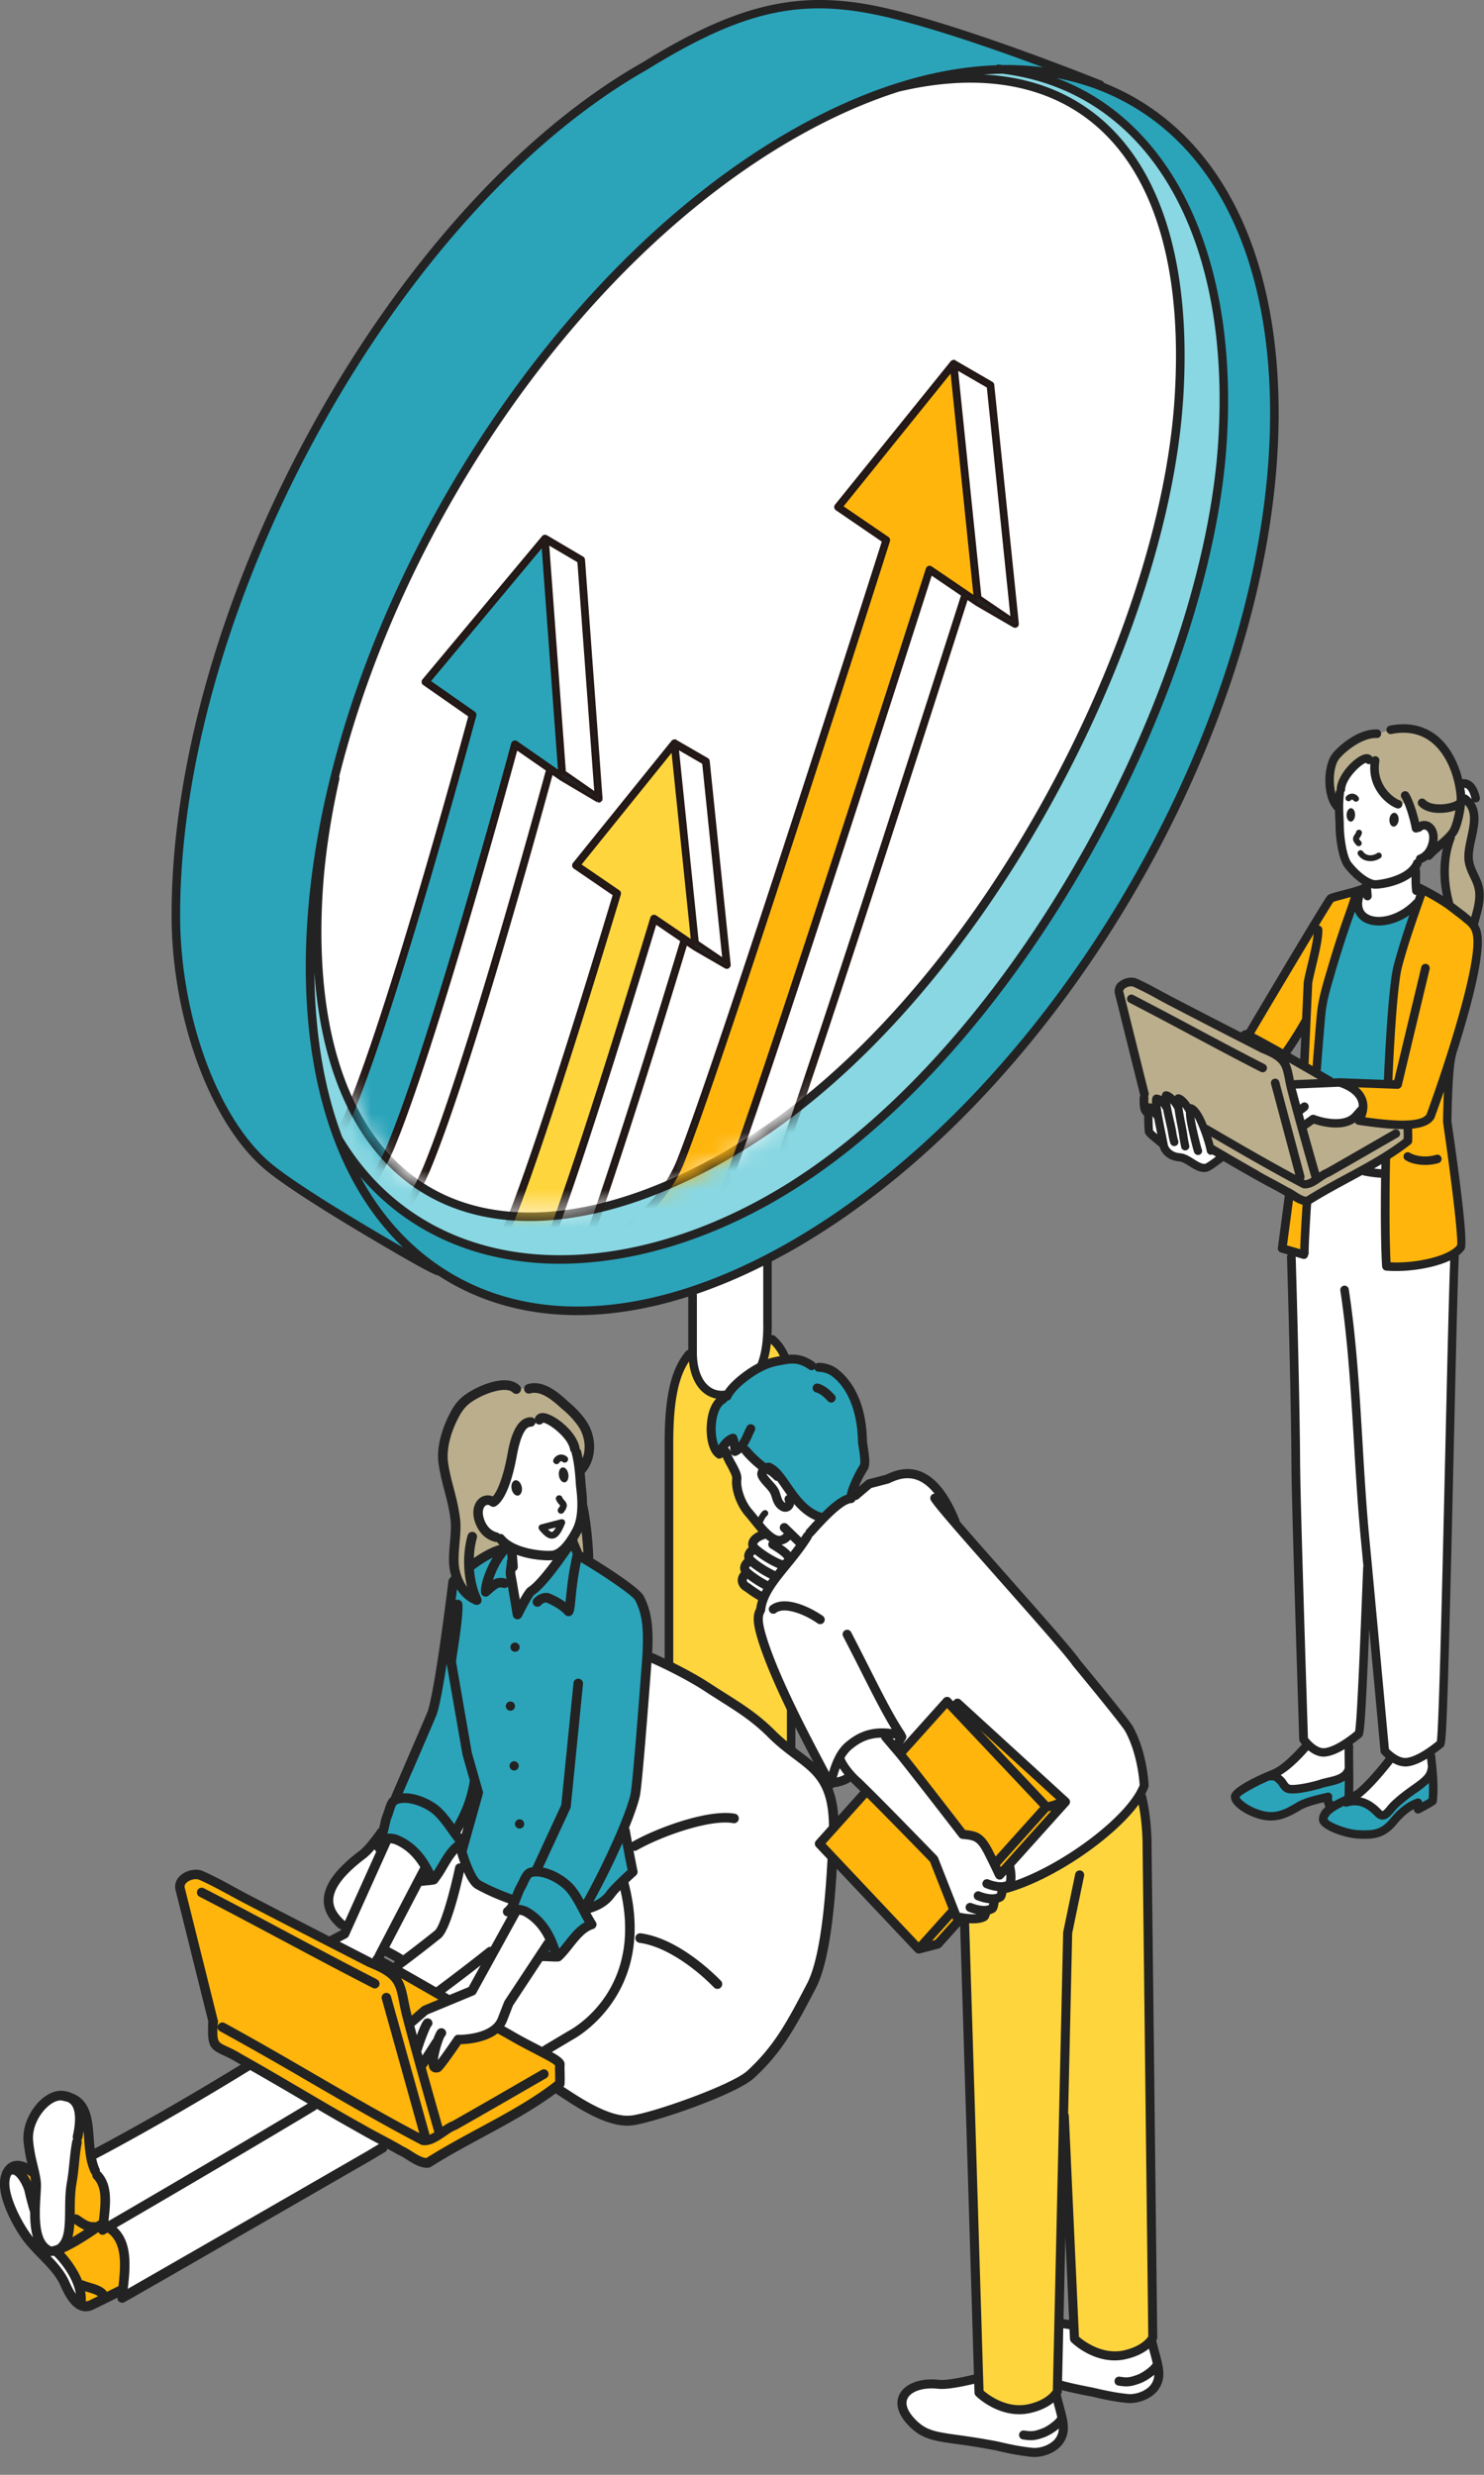 <svg width="78" height="130" fill="none" xmlns="http://www.w3.org/2000/svg" xmlns:xlink="http://www.w3.org/1999/xlink"><rect width="100%" height="100%" fill="#808080" stroke="none"/><g clip-path="url(#img_carrier__a)"><path d="M38.37 108.528c2.072-.731 3.104-2.455 3.211-6.135v-29.28c0-2.366-1.244-3.66-3.265-3.162-2.457.606-3.156 2.215-3.156 5.869v29.223c0 2.366.976 4.134 3.21 3.487v-.002Z" fill="#FFD53E"/><path d="M38.373 56.72c-1.087.63-1.969 2.312-1.969 3.762v10.61c.019 1.666.937 2.425 1.97 2.125 1.288-.36 2.013-1.479 1.968-3.76V58.21c0-1.45-.881-2.115-1.969-1.486v-.003Z" fill="#fff"/><path d="M9.244 48.15c.016 5.112 1.88 10.534 4.741 13.035 1.904 1.664 9.238 5.785 9.004 5.584L57.835 4.457S50.303 1.403 45.984.532c-4.053-.817-7.14-.126-12.114 2.95-13.38 7.583-24.673 28.58-24.63 44.664l.003.003Z" fill="#2BA4BA"/><path d="M41.72 65.372c13.997-8.083 25.308-27.675 25.264-43.759C66.94 5.53 55.553-.955 41.555 7.128c-13.997 8.082-25.303 27.664-25.259 43.75.044 16.085 11.426 22.576 25.424 14.494Z" fill="#fff"/><path d="M52.78 3.654c7.519.968 12.185 8.291 11.478 19.53-.811 12.902-10.531 31.427-22.547 39.053-9.316 5.912-19.378 5.172-23.908-2.395 3.536 9.23 12.918 11.88 23.918 5.53 13.998-8.083 25.31-27.675 25.265-43.759-.031-11.457-5.819-18.04-14.204-17.96h-.002Z" fill="#2BA4BA"/><path d="M41.71 62.236c12.019-7.628 21.737-26.15 22.548-39.053.707-11.24-3.96-18.562-11.478-19.53-1.764.016-3.641.327-5.608.95 9.27-2.214 15.617 3.187 14.793 16.288-.81 12.902-10.531 31.427-22.547 39.053-12.904 8.19-23.629 3.67-22.69-12.936.149-2.608.647-5.43 1.442-8.333-1.218 4.129-1.885 8.268-1.875 12.198.01 3.445.54 6.45 1.505 8.967 4.53 7.566 14.592 8.306 23.908 2.394l.003.002Z" fill="#88D7E2"/><path d="M59.658 5.14a12.7 12.7 0 0 0-1.625-.782.235.235 0 0 0-.114-.11c-.076-.03-7.6-3.072-11.89-3.935-4.155-.835-7.366-.057-12.269 2.973C20.534 10.784 8.973 31.748 9.02 48.148c.015 5.307 1.995 10.737 4.817 13.205.999.873 3.385 2.352 5.21 3.44 2.533 1.507 3.44 1.992 3.788 2.141l.008.008a.628.628 0 0 0 .187.055c.193.125.389.247.587.362 2.003 1.153 4.272 1.724 6.729 1.724 1.85 0 3.805-.329 5.83-.973v2.806a.22.22 0 0 0-.131.074c-.78.928-1.111 2.373-1.111 4.83v29.223c0 1.61.438 2.825 1.233 3.422.376.282.817.425 1.322.425.298 0 .616-.049.955-.148 2.248-.793 3.255-2.689 3.362-6.346v-29.28c0-1.32-.37-2.335-1.07-2.932a.221.221 0 0 0-.187-.047c.013-.217.018-.444.013-.684v-3.148c0-.015-.005-.026-.008-.041.422-.222.848-.451 1.275-.697 14.04-8.106 25.421-27.823 25.377-43.954-.023-7.834-2.702-13.684-7.548-16.472ZM14.132 61.017c-2.731-2.389-4.65-7.68-4.664-12.868-.047-16.262 11.408-37.04 24.521-44.476C38.85.67 41.864-.068 45.94.754c2.565.516 6.304 1.82 8.886 2.783a14.927 14.927 0 0 0-2.12-.118c-.07-.008-.138-.02-.209-.028a.217.217 0 0 0-.138.036c-3.377.12-7.083 1.294-10.915 3.508C27.41 15.038 16.028 34.75 16.072 50.879c.018 6.408 1.815 11.488 5.117 14.652-2.243-1.289-5.834-3.443-7.057-4.515Zm3.854-1.293c-.933-2.462-1.432-5.368-1.463-8.633.402 5.576 2.418 9.647 5.842 11.655 1.589.931 3.44 1.393 5.475 1.393 3.492 0 7.53-1.356 11.7-4.003 5.677-3.605 11.201-9.864 15.552-17.628 4.11-7.334 6.697-15.208 7.099-21.6.43-6.855-1.08-11.94-4.371-14.708-1.657-1.392-3.725-2.162-6.109-2.284.329-.026.655-.04.976-.045 3.643.452 6.627 2.408 8.64 5.678 2.113 3.432 3.05 8.143 2.705 13.622-.399 6.33-2.965 14.133-7.042 21.41-4.316 7.702-9.785 13.904-15.4 17.469-5.253 3.333-10.957 4.606-15.652 3.492-3.406-.808-6.155-2.816-7.947-5.81 0-.003-.005-.006-.005-.008ZM47.223 4.82c4.207-1.007 7.772-.41 10.304 1.721 3.177 2.673 4.635 7.631 4.212 14.337-.396 6.33-2.965 14.133-7.041 21.41-4.317 7.701-9.786 13.903-15.401 17.469-6.455 4.097-12.545 5.046-16.707 2.602-4.061-2.383-6.064-7.83-5.64-15.335.108-1.904.408-3.954.888-6.095a.226.226 0 0 0-.013-.125c3.348-13.388 12.758-27.083 23.84-33.48 1.894-1.093 3.756-1.928 5.558-2.502V4.82ZM41.36 73.112v29.274c-.1 3.435-1.015 5.208-3.049 5.925-.761.222-1.393.152-1.87-.208-.678-.512-1.054-1.599-1.054-3.065V75.814c0-2.125.25-3.44.825-4.292.086.753.37 1.343.824 1.68.266.195.576.297.907.297.162 0 .326-.024.493-.073 1.21-.337 1.896-1.273 2.081-2.84.55.518.845 1.384.845 2.524l-.002.002Zm-1.244-3.653c.042 2.06-.532 3.184-1.807 3.541-.376.11-.726.058-1.01-.153-.422-.313-.662-.94-.67-1.756V68.03c0-.02-.008-.041-.013-.06a27.811 27.811 0 0 0 3.5-1.478v2.968Zm1.492-4.283c-6.721 3.881-13.028 4.515-17.761 1.792-2.048-1.179-3.696-2.926-4.909-5.159 1.782 2.084 4.126 3.51 6.896 4.168a15.6 15.6 0 0 0 3.591.407c3.97 0 8.325-1.367 12.404-3.957 5.678-3.604 11.202-9.864 15.552-17.628 4.11-7.334 6.698-15.208 7.1-21.6.61-9.692-2.838-16.817-8.954-19.099 1.393.26 2.702.735 3.907 1.43 4.7 2.704 7.303 8.415 7.323 16.083.045 15.988-11.238 35.53-25.152 43.563h.003Zm-2.042 9.337c.401-.232.889-.71.949-1.672a.226.226 0 0 1 .237-.211.228.228 0 0 1 .212.237c-.07 1.161-.676 1.748-1.172 2.032a2.73 2.73 0 0 1-1.356.352c-.394 0-.759-.08-1.027-.216a.222.222 0 0 1-.1-.3.222.222 0 0 1 .3-.1c.454.228 1.294.261 1.96-.122h-.003Z" fill="#232323"/><path d="M19.042 97.423c.816-.616 2.115-2.995 2.804-3.772 1.314-1.486 1.533-4.63 3.385-5.513l1.45.613 5.352-2.418c1.333.2 3.962 1.523 5.075 2.25 1.432.937 2.374 1.425 3.438 2.489 1.841 1.841 3.351 1.45 3.158 6.382-.086 2.222.06 5.263-1.064 6.867-1.108 1.58-1.745 3.315-3.192 4.642-.858.785-5.052 2.267-6.255 2.418-1.236.157-2.905-1.012-3.867-1.643l-7.673-6.385-.008.034c-1.25-1.419-7.342-2.386-2.603-5.964Z" fill="#fff"/><path d="M3.076 118.376a5.069 5.069 0 0 1-1.012-1.581c-.274-.662-.415-1.267-.524-1.732-.068-.284-.465-1.173-.94-1.084l-.14.015c.644-.832 1.995.801 2.525 1.309.573.551 1.507 1.351 2.303 1.529l1.176.607.41 2.588c-.548.307-1.678.842-2.04 1.027-.225.112-.42.107-.595.024l.02-.318c0-.793-.526-1.691-1.183-2.384Z" fill="#FFB50C"/><path d="M.463 113.994a2.81 2.81 0 0 0 .14-.015c.475-.089.872.803.94 1.085.112.464.253 1.069.524 1.731a4.977 4.977 0 0 0 1.012 1.581c.657.694 1.187 1.591 1.184 2.384 0 .01-.008.146-.02.318-.36-.17-.63-.665-.833-1.129-.42-.95-1.413-1.63-2.026-2.475-.488-.673-1.43-2.392-1.051-3.258.039-.089.083-.164.13-.224v.002Z" fill="#fff"/><path d="M3.689 110.194c1.312.465.686 1.894 1.165 3.198 0 0 .23.709.647 1.492.418.782-.068 1.904-.068 1.904-.696.519-1.395.959-1.935 1.22-.214-2.405 1.495-5.667.19-7.811v-.003Z" fill="#FFB50C"/><path d="M1.491 112.492c-.115-1.189.929-2.431 1.711-2.407.177.005.329.039.456.099l.032.013c.913.331.47 1.938.12 3.923-.225 1.275.29 2.683-.509 3.961-.428.206-.558.23-.707.159-1.132-.521-.636-2.957-.693-3.581-.06-.626-.313-1.205-.407-2.162l-.003-.005Zm3.984 3.928c.316-1.737-.723-2.251-.704-3.161 1.061-.796 11.34-5.394 18.496-12.034l1.612-4.708 7.897 2.387c1.643 5.996-2.79 8.009-2.79 8.009l-10.67 6.364s-12.821 7.389-12.902 7.417c.122-1.283.472-2.986-.738-3.703-.175.091-.274.146-.282.148.008-.091-.203-.55.078-.717l.003-.002Z" fill="#fff"/><path d="M10.564 98.515c2.783 1.304 4.416 2.371 7.188 3.774 0 0 .323-.29.636-.146.684.315 2.36 1.466 3.393 2.047 1.972 1.111 4.228 2.298 6.255 3.417.427.323 1.601.579 1.416 1.207.102.864-.021.916-.83 1.364-2.065 1.2-4.019 2.212-6.128 3.425-1.156-.235-1.876-.96-2.997-1.489-1.758-1.007-3.378-1.902-5.149-2.984a93.258 93.258 0 0 0-2.668-1.492c-.787-.242-.373-.827-.485-1.471l.005-.005c-.443-2.65-1.322-4.528-1.7-7.227 0 0 .355-.678 1.064-.423v.003Z" fill="#FFB50C"/><path d="m22.45 107.899-.315.709-.74-2.321.803-.626 2.613-1.082 2.256-4.095 1.74-.297v1.909l-2.076 3.143-.34.871c-.44 1.074-2.31 1.027-2.31 1.027s-.986 1.44-1.085 1.474c-.569.203.018-1.646.188-1.815l-.741 1.103h.008Zm-2.198-11.074.918-.579s1.478 1.275 1.275 1.7c-.988 2.056-2.274 4.377-2.274 4.377l-.365.733-2.376-1.119.678-.355 2.144-4.754v-.003Z" fill="#fff"/><path d="m19.838 96.656.425-.997a2.45 2.45 0 0 1 .086-.274c.117-.281.17-.675.384-.816.732-1.703 1.966-4.556 1.982-4.608.427-1.338 1.092-6.867 1.092-6.867.068-.149 1.547-1.5 2.637-1.74l.36-.047.089.58c.039.22-.097.662-.047.87.047.196.355 2.063.355 2.063s.552-1.124.709-1.226c.211-.138.472-.401.762-.745.349-.415.743-.95 1.152-1.544l.274-.402.454.91c.665.334 2.835 1.703 3.054 2.136.41.811.483 1.61.407 3.015 0 0-.472 6.452-.626 7.303-.081.388-.292.986-.58 1.687.223 1.247.45 2.373.45 2.373s-.934.84-1.161 1.161c-.329.464-.835.72-1.432.829 0 0 0 .003-.003.006.139.263.277.524.439.769-.741.224-1.198 1.163-1.766 1.69-.031.031-.74-.026-.863-.01l.341-.089.058-.923c-.261-.522-.618-.971-1.158-1.299a1.077 1.077 0 0 0-1.03-.039c.182-.133.294-.35.388-.582a11.737 11.737 0 0 1-1.938-.835c-.456-.258-.87-1.739-.87-1.739l.87-3.096-.12-.362-1.098 2.503c.128.178.258.35.4.512-.705.323-1.028 1.314-1.521 1.914-.029.034-.736.076-.856.107l.439-.683c-.389-.83-.64-1.127-1.505-1.503-.313-.135-.49-.125-.49-.125-.207.055-.358.79-.277.44l-.266-.312v-.005Z" fill="#2BA4BA"/><path d="M25.928 78.9c.352-.217.645-.975.843-1.794a9.91 9.91 0 0 0 .14-.663c.084-.462.277-2.123 1.065-1.898l.018.013.35.018c.132-.454 1.715.618 1.867 1.523l.083.18c.209.837.198 1.51.243 1.867.096.764.073 1.99-.206 2.439-.326.53-.553.73-.822.93l-.29.703c-.495.508-1.314 1.369-1.45 1.476l-.57 1.121c-.105-.094-.327-2.28-.394-2.402l.096-1.064-.83-.61c-.357-.089-.646-.34-.82-.746-.392-.913.234-1.435.677-1.093Z" fill="#fff"/><path d="m30.915 82.003-.556-.347-.26-.756.407-.686.112-1.103c.193.837.373 2.324.297 2.892ZM23.3 76.886c-.13-.844.188-1.836.603-2.605.305-.563.618-.814 1.17-1.108.259-.139 1.526-.725 2.053-.209l.357-.026c.46-.17 1.21.096 1.21.096.277.05 1.607 1.3 1.85 1.654.91 1.325.488 1.922-.123 2.53l-.203-1.114-.373-.725c-.522-.642-1.398-1.13-1.495-.798l-.334.1c-.787-.225-1.017 1.306-1.1 1.767a9.97 9.97 0 0 1-.14.663c-.202.819-.491 1.578-.843 1.794 0 0-.24-.276-.676.013l-.175.532c.06 1.012 1.221 1.375 1.221 1.375l.193.412-1.16.652-.556.339c-.17.582-.17.894.29 1.839-.775-.316-1.09-1.106-1.185-1.67-.125-.746.136-1.817.047-2.569-.13-1.11-.459-1.833-.628-2.936l-.003-.005Z" fill="#BBAE8D"/><path d="M29.227 78.785a.175.175 0 1 1 .329-.125.4.4 0 0 0 .099.14c.162.175.211.337-.029.648a.174.174 0 0 1-.138.067.166.166 0 0 1-.107-.036.177.177 0 0 1-.031-.248c.078-.1.088-.14.094-.143-.008-.01-.029-.032-.042-.05a.745.745 0 0 1-.17-.255l-.005.002Zm-1.802-.67c-.042-.222-.195-.381-.342-.355-.148.026-.234.227-.193.446.042.222.193.38.342.355.149-.026.235-.227.193-.449v.003Zm2.447-.678c-.034-.217-.17-.373-.308-.352-.136.02-.22.214-.185.43.034.216.172.373.307.352.136-.02.22-.214.186-.43Zm-.05-.673a.178.178 0 0 0-.029-.248.473.473 0 0 0-.37-.104.465.465 0 0 0-.32.232.175.175 0 0 0 .148.268c.06 0 .117-.028.148-.083.019-.029.047-.065.081-.07.026-.006.06.007.091.034.076.06.186.046.248-.03h.003Zm-.162 3.093a.18.18 0 0 1 .032.183c-.178.438-.353.74-.624.78-.02.002-.042.005-.06.005-.245 0-.464-.225-.662-.467a.179.179 0 0 1-.032-.165.175.175 0 0 1 .123-.114l1.048-.272a.18.18 0 0 1 .178.055l-.003-.005Zm-.858.485c.128.123.185.133.211.13.034-.005.1-.046.201-.237l-.412.107ZM.1 114.117c.141-.318.344-.514.608-.584.216-.058.456-.021.728.107a8.398 8.398 0 0 1-.196-1.127c-.08-.835.339-1.615.761-2.066.379-.404.822-.626 1.208-.618.211.005.396.047.558.123 1.01.354 1.088 1.408 1.158 2.352.013.188.029.376.05.561 1.721-.908 4.61-2.527 7.678-4.41a13.76 13.76 0 0 0-.164-.094c-.329-.204-.58-.318-.783-.412-.727-.334-.808-.519-.759-1.771-.055-.217-.219-.869-.733-2.932-.315-1.27-.68-2.733-.986-3.959-.073-.29.03-.576.277-.787.32-.272.819-.363 1.16-.212.572.25 1.13.553 1.667.848.28.151.56.305.845.451a701.71 701.71 0 0 0 4.131 2.131s.006-.005.008-.005l.6-.316.023-.049a.256.256 0 0 1-.138-.058c-.547-.477-.803-.975-.782-1.518.029-.782.641-1.617 1.878-2.55.23-.175.542-.54.952-1.12a.255.255 0 0 1 .078-.07l.047-.198c.041-.185.083-.375.154-.545.031-.078.057-.164.086-.25.073-.238.156-.501.352-.655 0-.026.005-.05.015-.076l.624-1.445c.587-1.36 1.252-2.902 1.28-2.98.415-1.3 1.075-6.766 1.083-6.82a.236.236 0 0 1 .02-.074.693.693 0 0 1 .139-.18 2.864 2.864 0 0 1-.089-.375c-.07-.423-.029-.929.013-1.416.034-.41.07-.835.032-1.164-.068-.579-.19-1.043-.319-1.536a12.98 12.98 0 0 1-.307-1.39c-.173-1.119.383-2.305.63-2.764.34-.632.697-.903 1.276-1.21.167-.09 1.651-.85 2.347-.165a.25.25 0 0 1 .003.357.252.252 0 0 1-.357.003c-.342-.337-1.333.023-1.758.25-.511.272-.785.483-1.067 1.007-.472.874-.68 1.766-.576 2.45.075.497.188.925.297 1.34.128.487.258.99.331 1.604.045.38.008.832-.031 1.264-.04.457-.078.932-.018 1.292.036.221.143.644.417 1.001-.216-.871-.211-1.88.034-2.723a.252.252 0 0 1 .482.144 4.363 4.363 0 0 0-.161 1.064c.407-.28.892-.558 1.353-.691a2.115 2.115 0 0 1-.148-.157c-.01 0-.024.005-.034.005-.021 0-.04 0-.06-.007-.446-.11-.79-.418-.994-.892-.297-.694-.083-1.19.19-1.401a.681.681 0 0 1 .689-.094c.279-.305.576-1.148.767-2.196.096-.537.357-1.961 1.228-1.961h.01c.084 0 .152.044.199.107 0-.013 0-.026.002-.04.045-.148.186-.297.446-.286.58.034 1.766.975 1.91 1.838v.04a.249.249 0 0 1 .08.122c.032.128.055.248.079.368.203-.54.11-1.226-.282-1.753a4.609 4.609 0 0 0-.767-.806l-.138-.122c-.35-.313-1.002-.895-1.562-.72a.252.252 0 1 1-.149-.483c.835-.26 1.622.446 2.047.827.05.044.092.081.128.115.358.302.595.553.845.89.65.87.64 2.099-.013 2.824l.034.41c.01.135.018.252.029.349.041.326.06.628.06.907.002.01.01.019.013.03.148.643.292 1.9.315 2.745 0 .021-.005.04-.01.06.902.556 2.454 1.56 2.665 1.975.441.87.501 1.734.441 2.989.013.002.026.002.04.007 1.202.527 2.339 1.153 2.936 1.544.308.201.592.381.86.55.984.624 1.761 1.117 2.616 1.97.452.451.88.772 1.297 1.085 1.23.923 2.204 1.656 2.034 4.718l-.02.415c-.105 1.982-.3 5.672-1.167 7.328-1.053 2.011-1.75 3.339-3.244 4.71-.939.861-5.216 2.332-6.392 2.483a2.097 2.097 0 0 1-.267.016c-1.2 0-2.615-.936-3.575-1.57l-.19-.125c-1.187.873-2.512 1.593-3.8 2.287-.919.496-1.868 1.009-2.77 1.578a.28.28 0 0 1-.102.036c-.034.006-.07.006-.104.006-.363 0-.725-.227-1.046-.428-.162-.102-.313-.198-.446-.253l-.029-.013a27.193 27.193 0 0 0-.55-.308.248.248 0 0 1-.118.172l-.79.47C6.61 120.913 6.532 120.94 6.5 120.95a.253.253 0 0 1-.237-.042.25.25 0 0 1-.091-.211 201.375 201.375 0 0 1-1.218.6.986.986 0 0 1-.446.115.79.79 0 0 1-.29-.053c-.493-.177-.813-.782-1.038-1.291-.237-.537-.673-.983-1.137-1.457-.3-.308-.61-.626-.86-.971-.454-.623-1.531-2.47-1.078-3.505l-.005-.018Zm1.534.485a3.248 3.248 0 0 0-.042-.271 2.244 2.244 0 0 0-.19-.131c.094.133.172.274.232.402Zm.107-2.134c.05.512.148.919.234 1.276.073.302.144.589.173.887.015.161 0 .396-.019.696-.015.253-.034.553-.036.861v.031c-.003.759.096 1.554.592 1.784.055.008.167-.024.326-.086.378-.3.404-.913.412-1.821.002-.48.008-.978.094-1.465.065-.36.096-.681.13-1.02.037-.355.073-.723.149-1.135a.267.267 0 0 1 .052-.109.247.247 0 0 1-.02-.162c.174-.788.15-1.351-.069-1.633a.576.576 0 0 0-.206-.159 1.566 1.566 0 0 0-.219-.052c-.015 0-.026-.01-.039-.015-.034-.003-.065-.011-.102-.011h-.015c-.238 0-.54.17-.809.459-.347.37-.694 1.004-.628 1.674Zm2.569 7.316a.19.19 0 0 1 .083.016c.12.047.245.083.365.12.318.094.668.201.864.469.203-.099.409-.203.605-.302.12-1.072.213-2.246-.569-2.809l-.185.102a.247.247 0 0 1-.235-.042.268.268 0 0 1-.065-.086c-.603.414-1.27.834-1.81 1.069.279.31.699.845.947 1.468v-.005Zm.889-3.161c.102-.874.198-1.698-.282-2.191a.247.247 0 0 1-.065-.203.242.242 0 0 1-.076-.091 3.202 3.202 0 0 1-.255-.858 9.351 9.351 0 0 1-.097-.937l-.03-.399a5.67 5.67 0 0 1-.071.371.23.23 0 0 1-.052.101c.02.047.033.097.023.152-.073.393-.11.748-.143 1.095-.034.334-.068.678-.136 1.059-.078.446-.084.921-.086 1.38v.226a.252.252 0 0 1 .195.032c.055.034.11.07.162.107.232.156.41.279.642.26.036-.002.07 0 .101.014.03-.021.058-.037.087-.06a.286.286 0 0 1 .088-.04v-.015l-.005-.003Zm-1.395.897c.187-.107.401-.24.63-.388a2.678 2.678 0 0 1-.435-.253c-.031-.021-.06-.042-.091-.06a3.72 3.72 0 0 1-.102.701h-.002Zm1.254-4.128c.042.188.091.367.17.529.02.045.023.091.018.138.01.008.023.013.031.021.644.665.532 1.643.423 2.593 1.65-.955 7.751-4.523 10.482-6.174-.178-.104-.36-.208-.535-.313a210.94 210.94 0 0 0-2.496-1.447c-3.257 2.008-6.343 3.732-8.093 4.65v.003Zm7.89-13.364c-.287-.149-.569-.303-.853-.457-.53-.286-1.077-.586-1.63-.829-.167-.073-.467-.01-.64.136-.153.13-.124.248-.114.287.308 1.225.67 2.691.988 3.959.392 1.572.73 2.931.746 2.991a.252.252 0 0 1-.002.18c0 .058-.005.112-.005.162a.251.251 0 0 1 .368-.188c1.666.908 3.226 1.813 4.733 2.689 1.75 1.015 3.56 2.063 5.5 3.093l-1.971-7.049a.25.25 0 0 1 .172-.308.252.252 0 0 1 .308.172l2.018 7.222c.005.018.003.036.005.054.084-.033.17-.08.259-.133-.06-.208-1.132-3.956-1.667-6.011a13.12 13.12 0 0 1-.185-.837c-.193-.968-.256-1.294-1.659-1.855l-.954-.49c-1.873-.96-3.464-1.774-5.407-2.785l-.01-.003Zm9.79 7.117c.01-.015.024-.023.037-.036.089-.243.182-.433.24-.49a.254.254 0 0 1 .36-.006.248.248 0 0 1 .005.352c-.115.157-.326.864-.365 1.25.206-.272.553-.764.863-1.218.047-.071.128-.125.214-.11.47.011 1.763-.122 2.068-.868l.34-.871.023-.047 2.076-3.143c.015-.026.039-.044.06-.063-.271-.553-.618-.944-1.08-1.223a.796.796 0 0 0-.284-.096.524.524 0 0 1-.008.028l-2.256 4.095a.258.258 0 0 1-.125.112l-2.431 1.007-.696.605.13.485c.13-.352.282-.707.38-.806a.261.261 0 0 1 .363-.008c.1.099.105.251.005.35-.06.083-.289.618-.482 1.236a.214.214 0 0 1-.037.07l.063.227c.149-.227.323-.5.532-.829l.005-.003Zm5.762.381a.224.224 0 0 1 .06-.055l1.312-.782c.166-.086 3.977-2.113 2.738-7.4a3.054 3.054 0 0 0-.305.343c-.29.409-.723.688-1.27.847.088.162.177.321.276.472a.244.244 0 0 1 .026.224.253.253 0 0 1-.164.157c-.412.125-.754.553-1.082.968-.186.232-.376.474-.585.665-.062.057-.114.075-.281.075-.084 0-.199-.005-.358-.013-.117-.005-.292-.013-.352-.01h-.013l-1.541 2.337-.331.85a1.57 1.57 0 0 1-.128.237l.355.198c.537.316.936.522 1.398.759.078.042.161.084.245.128Zm2.696-7.639c.292-.13.53-.31.7-.55.195-.277.829-.866 1.09-1.106a80.81 80.81 0 0 1-.272-1.411 40.166 40.166 0 0 1-1.518 3.065v.002Zm-3.22-1.293c-.079.02-.183.24-.248.386a3.062 3.062 0 0 1-.141.278c-.07.12-.128.277-.19.441-.045.118-.09.24-.144.36.206.013.412.076.592.185.91.553 1.31 1.401 1.547 2.116.101-.115.2-.243.305-.373.308-.386.623-.785 1.035-1.012-.104-.178-.2-.36-.292-.538-.193-.365-.376-.712-.618-1.017-.394-.493-1.307-.97-1.847-.824v-.002Zm-5.605.448-.225.023-1.684 3.227c.253.133.506.271.73.414a70.021 70.021 0 0 0 1.659-1.288c.276-.222.761-1.873 1.071-3.338a.252.252 0 0 1 .28-.196 6.807 6.807 0 0 1-.173-.535c-.203.222-.378.517-.547.804a5.939 5.939 0 0 1-.488.738c-.08.099-.154.107-.623.151Zm-.913 6.02c.047.234.099.503.18.808v.008l.542-.47a.259.259 0 0 1 .068-.041l.796-.329c-.645-.373-1.302-.748-1.962-1.124.196.31.282.675.376 1.15v-.002Zm2.04-.34.098.058.021.018 1.017-.42.629-1.14c-.576.452-1.202.929-1.867 1.424.034.019.067.04.101.06Zm-2.823-1.611a.209.209 0 0 1 .047-.052l.037-.029a11.54 11.54 0 0 0-.532-.292l-.045.083-.005.013c.167.092.329.185.496.279l.002-.002Zm3.587-6.766.106-.38c-.044.086-.088.166-.133.255a.156.156 0 0 1-.034.047c.019.026.04.052.058.078h.003Zm.12 1.99c-.165.757-.705 3.062-1.216 3.474a66.651 66.651 0 0 1-2.026 1.565c.6.339 1.194.678 1.78 1.017.995-.74 1.902-1.439 2.698-2.073a.249.249 0 0 1 .182-.052l.882-1.599a.245.245 0 0 1-.211-.115.25.25 0 0 1 .065-.336.76.76 0 0 0 .188-.235 11.487 11.487 0 0 1-1.711-.762c-.246-.138-.462-.505-.629-.884h-.003Zm4.504 4.105-.055.081h.086l-.031-.083v.002Zm-11.033-.443.728.373.934.48c.023.01.047.018.07.029.005-.027.01-.055.024-.079a.203.203 0 0 1 .065-.075l.055-.123s1.212-2.329 2.36-4.522c-.363-.584-.782-.965-1.317-1.197a.744.744 0 0 0-.253-.055c0 .005 0 .01-.003.016l-2.18 4.84a.251.251 0 0 1-.112.12l-.37.193Zm1.341-4.374c-1.09.824-1.656 1.552-1.677 2.168-.013.383.185.748.61 1.121 0 0 0 .003.003.005l1.643-3.646c-.034-.042-.063-.083-.094-.125a3.173 3.173 0 0 1-.485.48v-.003Zm1.262-1.68c-.028.123-.055.251-.094.376.209-.013.42.021.61.105.788.341 1.27.918 1.602 1.48a.055.055 0 0 1 .01.022c.076.13.146.258.207.383.083-.128.166-.268.253-.412.253-.425.51-.863.889-1.142a10.343 10.343 0 0 1-.363-.493c-.24-.337-.466-.655-.75-.923-.402-.384-1.38-.804-1.944-.566-.075.03-.146.263-.193.414-.031.102-.062.206-.102.295-.052.128-.088.29-.127.462h.002Zm1.203-2.881-.49 1.14c.732-.04 1.59.375 2.002.772.271.258.496.555.707.847.055-.107.11-.216.167-.32a6.29 6.29 0 0 0 .644-1.944c0-.008.005-.013.008-.018l-.386-1.359-.832-4.778c-.175 1.116-.36 2.144-.516 2.637-.013.04-.175.42-1.3 3.028l-.004-.005Zm6.113-9.681c.287-.188.717-.668 1.278-1.427a2.708 2.708 0 0 1-.222.008c-.414 0-1.064-.07-1.659-.287l.047.61a.249.249 0 0 1-.125.235.653.653 0 0 0-.002.175c.028.12.14.782.232 1.332.305-.553.407-.62.448-.647h.003Zm-1.155-1.112a3.09 3.09 0 0 0 .028-.25.21.21 0 0 1 .037-.112l-.024-.3a4.265 4.265 0 0 0-.746 1.388.825.825 0 0 1 .684-.063c.01.002.018.01.028.016-.013-.066-.02-.115-.026-.139-.036-.153-.01-.341.019-.54Zm1.935-7.545a.254.254 0 0 1-.277.097.245.245 0 0 1-.13-.097.25.25 0 0 1-.245.22h-.008c-.17 0-.488.203-.733 1.549-.149.819-.49 2.25-1.1 2.626h-.006l-.015.008a.294.294 0 0 1-.068.023c-.008 0-.016 0-.024.003l-.02.002c-.008 0-.014-.005-.021-.005a.175.175 0 0 1-.079-.02l-.034-.016c-.007-.005-.015-.005-.02-.01-.086-.069-.178-.071-.256-.011-.14.11-.209.401-.036.806.138.32.362.53.649.6a.239.239 0 0 1 .125.08.254.254 0 0 1 .237.087c.616.764 2.316.847 2.582.782.178-.042.548-.25 1.028-1.16.242-.462.305-1.17.188-2.1a5.2 5.2 0 0 1-.032-.378c-.026-.37-.06-.877-.206-1.463-.005-.016 0-.034 0-.05a.247.247 0 0 1-.086-.149c-.107-.639-1.103-1.374-1.413-1.418v-.006Zm2.021 5.743-.023.05a7.251 7.251 0 0 1-.204.357c0 .016.005.031.003.044.018.06.078.199.114.285.06.138.102.234.126.313.002 0 .008 0 .01.002l.063.037c-.016-.337-.05-.717-.092-1.09l.003.002Zm2.809 3.592c-.138-.256-1.672-1.304-2.853-2-.167.795-.232 1.457-.28 1.916-.046.467-.067.678-.156.811a.254.254 0 0 1-.193.112h-.018a.246.246 0 0 1-.188-.086c-.302-.341-.863-.584-.978-.633-.125-.016-.248.101-.284.143a.252.252 0 0 1-.386-.323c.128-.152.44-.386.795-.31.013.002.024.007.037.01.023.01.454.177.845.464.008-.076.015-.16.026-.243.052-.526.133-1.32.355-2.28-.016-.043-.05-.122-.079-.192-.905 1.314-1.533 2.06-1.96 2.337-.092.091-.403.662-.64 1.137-.005.008-.01.013-.016.02l-.015.022a.259.259 0 0 1-.055.052c-.003 0-.005.005-.008.008a.236.236 0 0 1-.08.03c-.003 0-.006.004-.011.004l-.042.002a.263.263 0 0 1-.102-.023h-.01c-.008-.003-.013-.01-.018-.016a.163.163 0 0 1-.047-.037c-.008-.007-.016-.018-.024-.028a.27.27 0 0 1-.026-.047c-.005-.013-.01-.024-.013-.037 0-.007-.005-.013-.008-.02-.075-.46-.177-1.07-.253-1.508a.252.252 0 0 1-.247.065c-.212-.065-.305.005-.595.258-.052.047-.11.094-.17.147a.25.25 0 0 1-.161.057.263.263 0 0 1-.188-.081c-.17-.185.052-1.122.56-1.967-.3.15-.633.36-.983.621.045.545.17 1.075.379 1.502v.008c.007.016.01.034.013.053.002.015.008.028.008.041a.202.202 0 0 1-.006.04.15.15 0 0 1-.01.057v.005a.248.248 0 0 1-.042.068c-.002.005-.008.007-.01.01a.199.199 0 0 1-.06.044c-.003 0-.005.006-.01.008-.006 0-.009 0-.014.003a.249.249 0 0 1-.096.023.293.293 0 0 1-.084-.015h-.01a2.011 2.011 0 0 1-.952-.817c-.018.154-.044.352-.073.582a.253.253 0 0 1 .36.214c.031.53-.125 1.573-.24 2.337a20 20 0 0 0-.097.683l.83 4.778.579 2.032a.248.248 0 0 1 0 .138l-.85 3.025c.19.65.516 1.398.732 1.523.433.246 1.049.517 1.667.739.065-.178.136-.36.227-.517.042-.073.08-.154.12-.237.125-.271.268-.577.574-.66.044-.013.09-.02.138-.029l1.515-3.27.642-6.406a.249.249 0 0 1 .276-.224.25.25 0 0 1 .224.276L30 94.906a.285.285 0 0 1-.02.08l-1.443 3.115c.676.127 1.362.602 1.685 1.009.175.219.318.456.451.694 1.13-2.03 2.261-4.578 2.473-5.582.148-.826.615-7.211.62-7.271.079-1.458-.015-2.16-.38-2.887l-.003-.005Zm-.22 27.072c1.195-.152 5.324-1.625 6.117-2.353 1.43-1.312 2.11-2.611 3.137-4.575.817-1.559 1.015-5.317 1.111-7.122l.024-.415c.154-2.793-.637-3.388-1.834-4.285-.41-.308-.873-.657-1.348-1.132-.814-.814-1.57-1.293-2.53-1.901-.271-.172-.558-.352-.866-.556-.558-.362-1.606-.944-2.733-1.445-.104 1.396-.467 6.218-.602 6.967-.084.396-.293 1.001-.582 1.708.02.029.037.063.042.099.039.222.08.44.117.647l.018-.016c1.33-.759 4.014-1.726 5.391-1.479a.25.25 0 0 1 .204.293.25.25 0 0 1-.293.203c-1.212-.217-3.76.683-5.054 1.421a.245.245 0 0 1-.183.026c.118.619.206 1.054.21 1.06a.252.252 0 0 1-.08.237c-.09.08-.239.216-.398.367 1.55 5.9-2.885 8.237-2.913 8.25l-1.111.662c.508.277.696.47.67.678-.008.128-.003.245 0 .378.005.173.01.366 0 .624a.255.255 0 0 1-.063.146l.052.034c.913.602 2.442 1.606 3.503 1.473l-.005.006Zm-12.028 1.59a4.3 4.3 0 0 1 .504.285c.26.164.555.349.774.352.9-.566 1.836-1.072 2.744-1.562 1.44-.778 2.801-1.51 4.022-2.462.005-.186 0-.337-.003-.472-.003-.126-.008-.24 0-.366-.042-.041-.17-.148-.527-.333l-.623-.326c-.467-.243-.871-.452-1.414-.77l-.459-.255c-.628.487-1.575.56-1.932.568-.963 1.398-1.049 1.429-1.135 1.461a.46.46 0 0 1-.164.028.374.374 0 0 1-.326-.18.616.616 0 0 1-.076-.281l-.138.206c.38 1.369.749 2.66.874 3.101.177-.12.35-.227.521-.29a383.566 383.566 0 0 0 3.341-1.917l1.343-.774a.247.247 0 0 1 .34.091.247.247 0 0 1-.092.339l-1.343.775c-1.103.636-2.138 1.233-3.364 1.927a.184.184 0 0 1-.042.018c-.157.055-.344.183-.545.321-.334.227-.71.483-1.09.483a.774.774 0 0 1-.136-.011.255.255 0 0 1-.076-.026c-2.07-1.088-3.985-2.199-5.834-3.273a194.919 194.919 0 0 0-4.72-2.681.245.245 0 0 1-.128-.232c-.026.79.028.816.48 1.025.203.094.482.221.826.435 1.064.595 2.129 1.221 3.159 1.826 1.043.613 2.12 1.247 3.187 1.839.399.229.707.393 1.014.555.308.164.629.334 1.036.569l.002.007Zm-1.945.34.733-.439a28.398 28.398 0 0 1-1.082-.592 117.52 117.52 0 0 1-2.184-1.252.25.25 0 0 1-.067.063c-2.178 1.32-8.425 4.992-10.464 6.166.85.777.714 2.117.59 3.226a5956.71 5956.71 0 0 0 12.471-7.172h.003ZM4.722 120.83c.096-.05.25-.123.43-.211-.11-.086-.29-.144-.535-.217-.047-.013-.093-.031-.143-.047.029.167.044.337.036.506 0 .011-.005.019-.007.026a.49.49 0 0 0 .219-.057Zm-1.083-.981c.058.128.183.41.347.647-.091-.597-.477-1.299-1.09-1.945l-.034-.034h.005l-.06-.024a.73.73 0 0 1-.127.011h-.03c.39.406.765.837.99 1.348v-.003Zm-2.055-2.522c.05.068.102.133.154.199-.123-.399-.156-.864-.154-1.315a13.551 13.551 0 0 1-.276-1.027l-.013-.06c-.06-.246-.316-.765-.556-.882-.057-.026-.091-.021-.128-.005h-.01c-.013.026-.029.049-.042.081-.308.704.514 2.308 1.025 3.007v.002Zm18.218-13.358c-1.688-.864-3.24-1.69-4.74-2.491-1.374-.733-2.795-1.492-4.347-2.29a.25.25 0 0 0-.336.107.25.25 0 0 0 .107.337c1.546.798 2.965 1.554 4.34 2.287 1.502.8 3.053 1.63 4.746 2.496a.248.248 0 1 0 .224-.441l.006-.005Zm7.51-17.443a.242.242 0 1 0-.485 0 .24.24 0 0 0 .243.242.24.24 0 0 0 .243-.242Zm-.484 2.853a.242.242 0 1 0-.001.484.242.242 0 0 0 0-.484Zm-.047 3.383c0 .133.11.242.242.242a.242.242 0 1 0 0-.485.24.24 0 0 0-.242.243Zm.772 3.049a.244.244 0 0 0-.243-.243.242.242 0 1 0 0 .485.24.24 0 0 0 .243-.242Zm5.845 5.962a.253.253 0 0 0 .216.284c1.382.185 2.929 1.333 3.915 2.345.05.049.115.075.18.075a.235.235 0 0 0 .174-.073.254.254 0 0 0 .006-.357c-.509-.519-2.311-2.235-4.21-2.491a.255.255 0 0 0-.284.217h.003Z" fill="#232323"/><path d="M54.944 121.928a38.83 38.83 0 0 1 1.348.198l4.256.913c.274 1.124.572 1.732.152 2.342-.29.423-.95.66-1.46.608-.882-.091-1.579-.284-1.913-.35-2.701-.516-2.871-.792-3.745-1.653-1.325-1.309-.161-2.238 1.36-2.055l.002-.003Zm-2.864 2.953 3.493.746c.269 1.421.58 2.368.021 2.855-.29.253-1.187.326-1.7.358-.705.044-1.245-.321-1.581-.371-2.214-.333-3.943-.365-4.815-1.807-.344-.571.024-1.192.872-1.354.847-.161 3.28-.542 3.708-.425l.003-.002Z" fill="#fff"/><path d="m55.305 97.548 3.954-4.745c1.095 1.156 1.033 4.257 1.033 4.257l.297 25.739s-.323.642-1.479.897c-1.458.321-2.634-.84-2.634-.84s-.28-6.084-.563-12.286l-.34 15.056s-.323.642-1.478.897c-1.458.321-2.634-.839-2.634-.839s-.82-26.958-.85-27.367c0 0 4.702-.728 4.7-.772l-.006.003Z" fill="#FFD53E"/><path d="M39.28 82.611a1.488 1.488 0 0 1-.062-.057c-.136-.136-.118-.4.232-.59l-.018-.018c-.139-.138-.115-.41.253-.6a.564.564 0 0 0-.042-.036c-.183-.183-.086-.592.701-.751 0 0 .347.386.59.386.242 0 .579-.35.579-.35.136.081.274.342.472.517.1.088-.422.66-.41.73.053.315-.39.401-.592.318-.005 0-.007-.005-.012-.005l.258.297c.052.303-.233.42-.433.355l.221.253c.05.3-.23.417-.427.357l.245.282c.052.315-.256.43-.46.347-.516-.214-.878-.514-1.155-.7-.276-.182-.286-.513.063-.732l-.003-.003Z" fill="#fff"/><path d="M39.978 84.562c.122-1.278 1.539-2.366 2.465-3.876l.573-.761.772-.605 1.171-.762c.376-.32.728-.613.728-.613l.95-.247c.557-.259 2.219-1.104 3.565 2.224l.057.151c1.97 2.28 5.819 6.536 6.32 7.285 0 0 2.574 3.106 2.767 3.466.73 1.338.79 2.981.79 2.981-.882 2.402-7.282 6.567-9.64 5.412-.388-2.055-2.044-3.15-2.629-5.013l-3.181-2.558c-.04.03-.535.68-.546.732-.015.073.7.97.7.97s-.76.381-1.203.392c-.54-1.08-2.72-4.966-3.542-7.556-.302-.954-.302-1.32-.12-1.625l.003.003Z" fill="#fff"/><path d="m49.775 89.377.32.339.228-.25 5.675 5.181-6.708 7.47-1.004.261-5.221-5.532 6.71-7.47Z" fill="#FFB50C"/><path d="m46.324 91.007 1.447 1.71a628.121 628.121 0 0 1 2.832 3.641c.047.006.092.008.212.032l-.008-.01c.521.06.767.177 1.15.922.13.25.44.892.53 1.088l.534-.477c.068.11.214.965 0 1.095-.287.175-.334.123-.334.123s-.015.451-.122.516a.722.722 0 0 1-.305.094c0 .016-.019.451-.123.514a.742.742 0 0 1-.318.096c-.016.133-.047.292-.107.332-.425.258-1.445 0-1.445 0l-1.187-3.01s-3.195-3.294-4.058-4.105c-.73-.684-.881-1.184-.881-1.184s.29-.733.813-.96c.525-.227 1.37-.41 1.37-.41v-.007ZM38.72 77.849c-.05-.986-.952-2.196-1.051-2.838 1.155-.151 3.972.62 5.761 1.719.305.331 1.171 2.084 1.171 2.084-.993.148-2.18 1.854-2.464 2.308l-.689-.498-.355.221c-.628.206-1.056-.443-1.249-.706-.493-.681-1.103-1.878-1.124-2.29Z" fill="#fff"/><path d="m38.004 73.496.209-.154s.12-.352.787-.892c.527-.428 1.156-.811 1.818-.936.665-.128 1.127-.264 1.839.23l.373.083s.435.002.761.224c.73.496 1.411 1.575 1.526 3.291 0 0 .222 1.537.073 1.756-.123.182-.38 1.278-.43 1.463-.034.128-.668.563-1.171.761-.462.183-.942.3-.942.3l-1.21-.837s-.514-1.338-.85-1.408c-.337-.073-.621-.378-.621-.378l-1.16-.994-.371.24-.128-.678-.506.352-.18.467c-.712-.572-.618-2.475.186-2.887l-.003-.003Z" fill="#2BA4BA"/><path d="M43.247 84.883a.238.238 0 0 1-.138.433.237.237 0 0 1-.136-.042c-.748-.524-1.77-.874-2.18-.556a.237.237 0 0 1-.334-.041.237.237 0 0 1 .042-.334c.738-.574 2.07.07 2.746.54Zm-6.1-9.95c.031-.806.31-1.424.748-1.648a.253.253 0 0 1 .094-.026c.019-.055.175-.439.861-.994.663-.537 1.31-.869 1.925-.986l.133-.026c.61-.118 1.14-.222 1.885.292.04.026.063.063.079.104a.23.23 0 0 1 .159-.062c.02 0 .51.005.892.263.482.326 1.606 1.359 1.645 3.873.01.078.024.162.037.248.091.602.14 1.014-.018 1.254a6.026 6.026 0 0 0-.449.869c.227-.193.397-.334.397-.334a.234.234 0 0 1 .09-.047l.93-.242.015-.008c.334-.154 1.03-.477 1.833-.16.788.311 1.466 1.161 2.017 2.525.01.026.015.055.015.084.715.826 1.667 1.904 2.556 2.908 1.773 2.008 3.45 3.901 3.769 4.381.266.321 2.595 3.135 2.793 3.506.748 1.371.816 3.015.819 3.085a.267.267 0 0 1-.013.091 2.73 2.73 0 0 1-.164.36.232.232 0 0 1 .039.081c.318 1.286.294 2.678.294 2.728l.298 25.739a.234.234 0 0 1-.026.11c0 .005-.013.023-.032.055.003.007.008.015.01.023.05.209.102.399.15.574.216.795.37 1.372-.034 1.958-.295.428-.919.72-1.505.72-.058 0-.118-.002-.175-.008-.678-.07-1.25-.2-1.627-.286a7.247 7.247 0 0 0-.303-.066 24.196 24.196 0 0 1-1.476-.32v.08a.28.28 0 0 1-.026.102c0 .005-.013.024-.032.055l.01.023c.05.209.102.399.15.574.216.796.37 1.372-.034 1.959-.295.428-.918.72-1.505.72a2.03 2.03 0 0 1-.175-.008 13.523 13.523 0 0 1-1.625-.284 7.014 7.014 0 0 0-.305-.068 37.431 37.431 0 0 0-1.959-.316c-1.215-.169-1.825-.255-2.49-.913-.804-.792-.689-1.395-.548-1.684.282-.582 1.124-.895 2.102-.778.4.047 1.424-.18 1.82-.279-.114-3.761-.534-17.581-.725-23.566l-.998 1.113a.242.242 0 0 1-.118.071l-1.001.261c-.019.005-.034.005-.052.007h-.008a.22.22 0 0 1-.11-.031.24.24 0 0 1-.052-.036.036.036 0 0 0-.013-.008l-5.221-5.532a.237.237 0 0 1-.006-.32l2.337-2.604a26.43 26.43 0 0 0-.362-.35c-.058-.054-.107-.106-.16-.158a.246.246 0 0 1-.067.057 2.24 2.24 0 0 1-.809.248.24.24 0 0 1-.162.096h-.026a.234.234 0 0 1-.21-.13c-.102-.204-.264-.509-.462-.887-.846-1.601-2.42-4.585-3.094-6.705-.297-.942-.33-1.388-.125-1.771a2.54 2.54 0 0 1 .102-.438 6.092 6.092 0 0 1-.571-.373 4.334 4.334 0 0 0-.193-.133.65.65 0 0 1-.308-.509.639.639 0 0 1 .175-.454.503.503 0 0 1-.047-.276.673.673 0 0 1 .23-.41.53.53 0 0 1-.019-.203.663.663 0 0 1 .237-.412.505.505 0 0 1-.013-.292c.034-.133.152-.363.524-.53-.14-.159-.276-.328-.409-.493-.102-.127-.2-.25-.29-.352-.385-.44-.753-1.272-.678-1.95.014-.123-.159-.441-.273-.653a4.522 4.522 0 0 1-.23-.466.171.171 0 0 1-.047.039l-.023.013a.227.227 0 0 1-.102.026h-.003c-.015 0-.033 0-.05-.005h-.002a.171.171 0 0 1-.068-.029c-.002 0-.005-.005-.007-.008l-.016-.013c-.42-.287-.545-1.05-.522-1.632l.003-.003Zm7.991 1.11c-.013-.09-.029-.179-.039-.263v-.015c0-.005-.003-.01-.003-.016-.02-1.601-.558-2.91-1.44-3.508-.26-.174-.625-.182-.628-.182a.236.236 0 0 1-.216-.146.235.235 0 0 1-.29.02c-.581-.401-.936-.33-1.526-.216l-.133.026c-.537.102-1.113.402-1.713.887-.587.475-.712.785-.712.785a.235.235 0 0 1-.211.16.234.234 0 0 1-.115.13c-.274.14-.467.628-.493 1.243-.016.405.05.752.143.976.165-.264.415-.509.684-.6a.235.235 0 0 1 .297.14c.042.108.063.212.078.311.113-.151.199-.341.282-.53.05-.106.094-.21.146-.304a.238.238 0 0 1 .32-.1.24.24 0 0 1 .1.321 4.65 4.65 0 0 0-.13.277 4.02 4.02 0 0 1-.272.524.227.227 0 0 1 .112.073c.19.237.598.629.882.83a.24.24 0 0 1 .203-.027c.42.147.723.585 1.072 1.09.425.616.91 1.315 1.67 1.545.466-.467.915-.838 1.298-.958.092-.485.488-1.257.689-1.56.068-.114-.013-.638-.055-.92v.008Zm-3.763 2.494h.002l-.232-.328c-.102-.146-.2-.29-.297-.418a.22.22 0 0 1-.157-.067c-.216-.217-.344-.285-.401-.306 0 .003 0 .006-.003.008.037.084.19.253.284.36.105.115.212.232.287.347.089.13.13.271.17.396.065.21.107.332.237.413.005-.006.016-.034-.01-.09a.24.24 0 0 1 .117-.315h.003Zm18.681 18.52s.019-1.145-.206-2.269c-1.299 1.766-4.4 3.918-6.864 4.627a.283.283 0 0 1-.065.01l-.021-.002c-.052.326-.162.399-.209.427a.865.865 0 0 1-.203.087c-.045.412-.17.49-.222.521a.86.86 0 0 1-.235.097c-.026.114-.07.255-.19.328-.185.112-.444.149-.697.149a2.78 2.78 0 0 1-.206-.008c.21 6.57.712 23.1.757 24.555.258.222 1.223.963 2.35.715.868-.19 1.207-.605 1.293-.733l.543-24.046c0-.014 0-.029.005-.042l.631-3.046a.239.239 0 0 1 .467.096l-.629 3.025-.213 9.476a.22.22 0 0 1 .036.104l.532 11.622c.256.221 1.226.962 2.353.717.86-.191 1.202-.597 1.29-.731l-.297-25.676v-.003Zm-4.16 24.767.298.047-.198-4.348-.097 4.301h-.003Zm1.48 3.583c.083.016.19.042.317.071.368.083.921.208 1.573.276.456.05 1.015-.18 1.239-.506a.89.89 0 0 0 .164-.503c-.24.201-.532.37-.704.435-.329.125-.537.175-.767.175-.125 0-.258-.016-.417-.039a.236.236 0 0 1-.198-.271.239.239 0 0 1 .271-.199c.376.058.516.055.944-.109.32-.123.736-.464.79-.59v-.007a9.801 9.801 0 0 0-.117-.457l-.083-.31c-.256.206-.645.428-1.229.555a2.549 2.549 0 0 1-.571.063c-1.286 0-2.235-.918-2.28-.965a.242.242 0 0 1-.07-.159l-.023-.514-.329-.052-.063 2.762c.392.107.89.216 1.555.344h-.003Zm-8.06.076c-.764-.091-1.429.12-1.617.511-.146.303.016.707.454 1.14.553.547 1.04.615 2.222.78.517.073 1.16.164 1.982.32.086.016.193.042.321.071.368.083.92.208 1.57.276.457.05 1.015-.18 1.239-.506a.89.89 0 0 0 .164-.503 2.83 2.83 0 0 1-.704.435c-.329.126-.537.175-.767.175-.125 0-.258-.015-.417-.039a.237.237 0 1 1 .073-.469c.376.057.517.054.944-.11.321-.123.736-.464.79-.589v-.008c-.03-.136-.07-.284-.117-.457l-.083-.31c-.256.206-.645.428-1.229.556a2.605 2.605 0 0 1-.571.062c-1.286 0-2.235-.918-2.28-.965a.237.237 0 0 1-.07-.162l-.015-.474c-.373.091-1.398.323-1.891.263l.002.003Zm.793-24.634a.249.249 0 0 1-.057-.08l-1.062 1.181.17-.044.95-1.057Zm-6.72-4.008 4.894 5.187 1.557-1.731.021-.016-.978-2.483c-.274-.282-2.16-2.225-3.317-3.377l-2.175 2.422-.003-.002Zm1.799-3.453c.86.806 3.935 3.977 4.066 4.113a.28.28 0 0 1 .05.078l1.139 2.895c.242.049.61.099.884.073a2.526 2.526 0 0 1-.44-.138.238.238 0 0 1 .19-.436c.154.065.63.219.9.097a.974.974 0 0 0 .02-.094c-.339-.029-.63-.154-.683-.175a.238.238 0 0 1 .19-.436c.154.066.629.22.9.097a1.26 1.26 0 0 0 .026-.125c-.328-.034-.607-.151-.66-.172a.238.238 0 0 1 .19-.436c.157.068.648.224.914.089.02-.058.026-.196.015-.352l-.17.19a.238.238 0 0 1-.177.078.247.247 0 0 1-.159-.06.223.223 0 0 1-.06-.088.175.175 0 0 1-.036-.06 40.576 40.576 0 0 0-.54-1.111c-.383-.744-.548-.76-1.163-.817a.24.24 0 0 1-.167-.091c-1.296-1.682-3.289-4.246-3.474-4.431l-.58-.683a.239.239 0 0 1-.049-.115c-.62.013-1.095.211-1.59.641a1.728 1.728 0 0 0-.34.43c.05.12.245.52.801 1.041l.003-.002Zm1.823-1.97.05-.083c-.048-.008-.095-.018-.142-.023l.09.107h.002Zm5.158 5.775c.04.078.1.195.162.326l2.342-2.606-4.895-5.187-2.165 2.41c.783.97 2.673 3.422 3.117 3.995.652.066.98.17 1.44 1.062Zm2.924-2.53a2.62 2.62 0 0 0 .428-.133l-3.996-3.649 3.57 3.782h-.002Zm.013.477-2.55 2.84.044.094 2.657-2.957c-.052.013-.104.02-.153.026l.002-.003ZM44.14 92.882a6.36 6.36 0 0 0-.156.49 1.6 1.6 0 0 0 .404-.146 3.589 3.589 0 0 1-.248-.344Zm-3.813-6.768c.66 2.078 2.222 5.036 3.062 6.624.065.126.128.243.185.35.185-.61.436-1.174.845-1.531.811-.704 1.568-.84 2.452-.733-.49-.803-.968-1.745-1.588-2.973a166.39 166.39 0 0 0-.965-1.888.238.238 0 1 1 .422-.22c.36.697.678 1.323.965 1.891.736 1.453 1.265 2.501 1.85 3.378.015.023.025.05.03.075.06.076.073.183.021.269l-.148.248 2.146-2.39a.233.233 0 0 1 .175-.078.22.22 0 0 1 .175.076l.143.154.055-.06a.235.235 0 0 1 .336-.016l5.675 5.185a.236.236 0 0 1 .016.334l-2.874 3.198c.026.11.1.477.06.787 2.645-.941 5.905-3.419 6.536-5.025-.016-.272-.13-1.678-.762-2.83-.133-.248-1.75-2.233-2.754-3.446-.315-.472-2.058-2.443-3.745-4.35-1.792-2.026-3.485-3.938-3.711-4.327a.238.238 0 0 1 .083-.326.23.23 0 0 1 .107-.031c-.279-.344-.574-.584-.887-.707-.615-.242-1.163.01-1.46.146l-.034.016s-.026.01-.04.013l-.897.235c-.101.086-.386.323-.683.579a.237.237 0 0 1-.159.055.237.237 0 0 1-.214.161c-.472.021-1.507 1.169-1.846 1.547-.07.078-.125.138-.165.18-.015.018-.036.026-.054.039a.293.293 0 0 1-.032.091c-.346.564-.75 1.062-1.142 1.542-.655.8-1.218 1.494-1.288 2.232a.214.214 0 0 1-.034.1c-.13.218-.149.51.143 1.428v-.002Zm1.213-5.237a.796.796 0 0 1-.46.26c.243.165.39.293.473.394.096-.122.188-.245.282-.37l-.295-.284Zm-1.873.764c-.047.042-.07.08-.075.107 0 .013 0 .02.008.028.193.196.662.522 1.108.733.016.008.023.019.036.03.045-.056.087-.113.13-.168a5.437 5.437 0 0 1-1.21-.73h.003Zm-.29.717s0 .021.009.029c.161.162.558.451.973.665l.005.005.094-.138a5.634 5.634 0 0 1-1.023-.65c-.036.037-.055.07-.057.092v-.003Zm-.025.79c.062.042.13.092.203.144.141.099.3.209.48.315l.078-.146a5.965 5.965 0 0 1-.83-.532c-.02.032-.033.06-.03.086 0 .047.036.097.096.136l.003-.003Zm.454-2.044c-.006.02 0 .028.007.036.201.201.749.59 1.26.8a.138.138 0 0 0 .12-.012c.008-.005.023-.019.018-.06-.002-.005-.075-.157-.714-.537a.24.24 0 0 1-.084-.327c.008-.013.019-.02.029-.03a2.101 2.101 0 0 1-.2-.15c-.006 0-.011.006-.017.008-.279.084-.401.199-.42.272Zm-1.169-4.32c.185.34.36.66.329.932-.052.461.2 1.17.563 1.585.094.107.196.235.303.368l.026.034c.062-.12.14-.248.245-.336a.168.168 0 0 1 .235.015.168.168 0 0 1-.016.235c-.102.086-.177.245-.232.373.287.342.626.689.873.689h.006c.031 0 .114-.003.23-.128l-.142-.136a.239.239 0 0 1-.005-.336.239.239 0 0 1 .337-.006l.717.694c.044-.068.091-.135.136-.206a.226.226 0 0 1 .09-.08.238.238 0 0 1 .058-.128c.037-.037.089-.097.154-.17.102-.112.203-.224.303-.331-.452-.19-.809-.504-1.109-.85a.486.486 0 0 1-.146.281.453.453 0 0 1-.318.13.499.499 0 0 1-.217-.052c-.33-.182-.417-.464-.487-.69a1.092 1.092 0 0 0-.11-.272 2.714 2.714 0 0 0-.245-.292c-.25-.276-.506-.56-.383-.835a.481.481 0 0 1 .033-.096c-.31-.24-.67-.597-.86-.835-.01-.013-.016-.031-.024-.047a1.2 1.2 0 0 1-.253.165.232.232 0 0 1-.328-.178c.029.123.14.329.234.504h.003Zm-.245-.544.008.03c-.01-.072-.016-.145-.024-.218-.002-.04-.008-.079-.01-.115a1.531 1.531 0 0 0-.107.117.24.24 0 0 1 .13.188l.003-.002Zm5.459-2.63a.236.236 0 0 0 .008-.336c-.238-.25-.48-.482-.825-.584a.238.238 0 1 0-.133.456c.233.068.418.248.616.457.047.05.11.073.172.073.06 0 .117-.021.164-.065h-.002Z" fill="#232323"/><path d="M69.424 93.709c-.3.102-1.38.362-1.709.25-.221-.075-.26-.305-.433-.454a.934.934 0 0 0-.524-.206c-.579.316-1.789.804-1.823 1.062-.036.292.54.704 1.135.913.863.302 1.421.088 2.193-.384.394-.24 1.119-.393 1.539-.495 0 0-.044.123.07.417.418-.034.66-.034 1.01-.104.034-.5.067-1.406.088-2.212-.117.238-.213.58-.232.605-.274.41-.897.47-1.314.61v-.002Z" fill="#2BA4BA"/><path d="M75.19 93.325c-.46.495-.773.514-1.5 1.134-.332.282-.73 1.093-1.085.728-.25-.258-1.122-.715-1.542-.72h-.159c-.644.269-1.38.626-1.343 1.14.02.292 1.168.72 1.797.754.803.041 1.32.013 1.893-.686.451-.548.871-.835 1.278-.978l.01.35s.616-.324.762-.434c.052-.454.042-.912.005-1.4a8.376 8.376 0 0 0-.122.115l.005-.003Z" fill="#2BA4BA"/><path d="M70.984 91.294c0 .302-.006.733-.016 1.2-.117.237-.1.75-.117.777-.274.41-1.012.297-1.43.438-.3.102-1.38.362-1.708.25-.222-.075-.26-.305-.433-.454a.934.934 0 0 0-.524-.206c.073-.039 1.713-1.09 2.141-1.86.029 0 .003-2.605-.031-5.278.759.23 1.515.477 2.28.686-.105 2.392-.189 4.496-.162 4.45v-.003Zm2.207.949s-.018-2.376-.062-5.166a41.11 41.11 0 0 0 2.394-.204c-.146 2.666-.35 4.974-.308 5.368.037.339.07.66.094.97a8.68 8.68 0 0 0-.123.115c-.459.495-.686.524-1.5 1.134-.346.261-.73 1.093-1.084.728-.25-.258-1.122-.715-1.541-.72h-.16c.23-.094.425-.183.532-.271.775-.631 1.756-1.948 1.756-1.948l.002-.006Z" fill="#fff"/><path d="M67.856 65.237s.717-8.148 2.555-8.378l6.09 8.57c-.14.144-.563 25.987-.774 26.162-.543.451-1.255.924-1.787.976-.584.054-1.15-.592-1.15-.592s-.689-6.565-.897-9.416c-.107 3.041-.365 8.43-.472 8.519-.543.45-1.255.923-1.787.975-.584.055-1.108-.678-1.108-.678s-.321-12.243-.41-14.277c-.2-4.624-.258-11.859-.258-11.859l-.002-.002Z" fill="#fff"/><path d="M77.51 51.202c.344-1.263.344-1.782.183-2.09a3.504 3.504 0 0 0-.887-1.084c-.749-.606-1.409-.992-2.256-1.417l-2.381.081s-1.865.188-2.238.511c-.373.321-4.319 7.17-4.319 7.17s-1.604.66-.162 1.594c.733.474 1.492.286 2.183-.804l1.033-1.609-.177 3.81-1.09 8.213 1.025.381.531-6.244s3.023 1.377 3.819 1.098c.117-.041.041 5.759.041 5.759 1.693.02 3.38-.22 3.973-1.054.203-.284-.718-6.6-.718-6.6s-.127-1.78.115-2.585c.35-1.513 1.328-5.133 1.328-5.133l-.003.003Z" fill="#FFB50C"/><path d="M74.607 47.204c-1.228 1.658-3.876 1.578-3.101-.316l-.282.08-1.786 5.838-.165 4.055 3.675.058.538-6.03 1.118-3.683.003-.002Z" fill="#2BA4BA"/><path d="M59.664 51.617c.65.284 1.265.654 1.899.98 1.317.684 2.423 1.252 3.654 1.883l.2-.117c.094-.057.081-.042.196.01 2.05 1.08 3.949 2.238 5.975 3.378-.013.456.18.714-.336 1.087.879 0 1.841.269 2.72.269.018.023.044.483.026.83-1.575 1.246-3.505 2.034-5.268 3.147-.358.045-.777-.357-1.117-.5-.618-.355-.949-.506-1.567-.861-1.601-.892-3.187-1.873-4.82-2.785-1.001-.621-1.134-.225-1.082-1.508h.003c-.084-.32-.806-3.229-1.315-5.274-.104-.42.509-.683.832-.54Z" fill="#BBAE8D"/><path d="M60.428 58.166c.28.026.35.4.475.67-.099-.524-.172-1.02-.115-1.129.18.02.313.31.46.59 0 0-.014-.65.044-.762.18.02.375.42.521.699 0 0 .045-.386.123-.54.18.02.342.266.488.545 0 0 .05.18.159-.029.383.045.902 1.6 1.061 2.24l.574.345s-.65.509-.803.545c-.475.115-.926-.506-1.427-.545-.54-.042-.78-.415-.814-.602-.002-.021-.057-.087-.057-.087-.003-.041-.715-.545-.725-.675-.029-.402-.06-1.088.036-1.265Zm7.376-1.136.23-.067 2.375-.102s.253-.135.754.342c.788.754.459 1.09.459 1.09l-.355.331c-.696.764-2.245.154-2.245.154l-.548.386c-.084-.248-.67-2.133-.67-2.133Zm6.773-13.556c-.336-.154-.334-1.002-.597-1.706-.07-.188-.48-.17-.54-.357-.125-.4-.477-1.847-1.147-1.562l-.016.015-.308.055c-.167-.386-1.45.736-1.484 1.55l-.055.169c-.094.764-.01 1.356-.01 1.677 0 .686.154 1.765.448 2.133.347.433.67.697.934.845l.008.402-.428.107s-.688 1.659 1.12 1.659c1.4 0 2.453-1.55 2.453-1.55l-.51-.114c.08-.094-.162-.931-.116-1.049l.17-.412.151-.22c.308-.116.535-.37.644-.748.246-.85-.365-1.244-.717-.892v-.002Zm2.988-1.546-.246.216-.704-.43.287-.56c.433-.022.58.45.66.774h.003Z" fill="#fff"/><path d="M70.15 39.79c.177-.34.99-1.206 2.224-1.25l.718-.2c2.44-.489 3.52 1.637 3.703 3.444.003.032.005.068.005.107.032.019.066.04.097.053 1.077.445.43 1.622.331 3.1 0 0 .287.861.545 1.725.204.68-.38 1.74-.373 1.723l-1.168-.847-.352-1.463.159-1.995-1.002.67c.274-.355.574-1.223.151-1.437-.422-.214-.602.06-.602.06-.08-.112-.347-.535-.47-1.276-.015-.086-.63.092-.79-.028-.459-.345-1.032-1.005-1.004-2.082l-.344-.172c-.123-.284-.845.245-1.234.869l-.25.68-.18.82c-.36-.447-.819-1.229-.16-2.5l-.004-.002Z" fill="#BBAE8D"/><path d="M71.58 43.775c-.028.114-.083.19-.122.245a.238.238 0 0 1-.031.039s.008.036.1.125a.16.16 0 0 1 0 .222.152.152 0 0 1-.11.044.16.16 0 0 1-.113-.047c-.245-.248-.221-.396-.096-.569.031-.044.057-.08.07-.135a.157.157 0 0 1 .305.073l-.002.003Zm.06.954a.155.155 0 1 0-.256.177c.16.23.4.329.643.329.188 0 .375-.06.53-.162a.153.153 0 0 0 .041-.216.153.153 0 0 0-.216-.042c-.227.151-.564.172-.741-.086Zm1.607-1.31c.133.009.25-.15.264-.349.013-.2-.086-.367-.22-.373-.132-.008-.25.152-.263.35-.01.2.086.368.22.375v-.002Zm-2.467-.62c-.005.196.089.355.211.36.123.005.227-.151.233-.344.005-.196-.09-.355-.212-.36-.122-.005-.227.151-.232.344Zm-.01-.756c.062.06.161.06.221 0a.12.12 0 0 1 .079-.04c.031 0 .06.032.078.053a.153.153 0 0 0 .123.057.154.154 0 0 0 .12-.253.412.412 0 0 0-.308-.17.422.422 0 0 0-.316.134.159.159 0 0 0 0 .221l.003-.002ZM59.263 52.365a.225.225 0 0 0 .096.303c1.177.605 2.256 1.181 3.3 1.74 1.142.607 2.32 1.239 3.607 1.896a.228.228 0 0 0 .302-.1.225.225 0 0 0-.096-.302c-1.281-.654-2.46-1.283-3.6-1.89a242.266 242.266 0 0 0-3.304-1.743.225.225 0 0 0-.302.096h-.003Zm-.428-.787c.253-.214.647-.284.918-.167.438.193.86.422 1.273.647.211.114.425.23.639.341 1.286.668 2.368 1.224 3.563 1.837a.215.215 0 0 1 .067-.06.352.352 0 0 1 .214-.066c1.3-2.19 4.105-6.911 4.267-7.065.084-.08.24-.128.824-.279.318-.084.848-.222.95-.292.015-.01.034-.016.052-.024v-.018c-.256-.159-.566-.417-.908-.845-.347-.433-.5-1.59-.498-2.274 0-.086-.005-.188-.013-.31a9.993 9.993 0 0 1-.016-.436c-.654-.626-.647-2.327-.125-2.989.216-.274 1.239-1.29 2.337-1.262a.223.223 0 0 1 .216.232c-.002.122-.11.232-.232.216-.83-.013-1.734.793-1.971 1.093-.303.383-.358 1.244-.193 1.85l.007-.097a.225.225 0 0 1 .058-.12c0-.01-.005-.021-.005-.032.034-.78.978-1.74 1.486-1.833.198-.036.329.047.397.151a.23.23 0 0 1 .177-.05.226.226 0 0 1 .182.262c-.208 1.2.705 1.922 1.06 2.047.117.042.177.17.135.287a.227.227 0 0 1-.287.135c-.503-.177-1.494-.998-1.38-2.326a.223.223 0 0 1-.234-.06c-.269.073-1.07.832-1.096 1.408a.204.204 0 0 1-.06.139c0 .015.005.03.003.047-.065.534-.04.985-.023 1.314.007.133.013.245.013.337 0 .704.161 1.695.398 1.992.55.683 1.028.903 1.224.926.188.018 1.7-.183 2.034-.98a.22.22 0 0 1 .133-.123.222.222 0 0 1 .14-.222c.246-.094.423-.303.51-.602.109-.376.018-.626-.12-.707-.076-.045-.157-.032-.227.036a.225.225 0 0 1-.175.063.214.214 0 0 1-.084.031c-.013 0-.026.003-.036.003a.226.226 0 0 1-.222-.188c-.062-.368-.302-1.255-.542-1.643a.222.222 0 0 1 .073-.308.222.222 0 0 1 .308.073c.232.373.438 1.064.545 1.52a.609.609 0 0 1 .589.027c.235.138.451.48.368 1.004.232-.196.45-.384.626-.616.122-.164.247-.61.323-1.035a2.66 2.66 0 0 1-.832.136c-.402 0-.811-.1-1.08-.373a.226.226 0 0 1 .003-.319.226.226 0 0 1 .318.003c.38.389 1.359.23 1.638.042.005-.003.01-.003.016-.008a1.874 1.874 0 0 0 0-.243c-.126-1.246-.645-2.316-1.383-2.863-.56-.415-1.252-.545-2.052-.384a.224.224 0 0 1-.089-.438c.931-.185 1.74-.028 2.407.464.666.49 1.166 1.341 1.417 2.353.01 0 .018-.008.028-.008.642-.02.822.678.89.944a.221.221 0 0 1-.162.271.196.196 0 0 1-.151-.018c.388.566.232 1.291.088 1.943-.09.415-.177.806-.127 1.13.036.245.14.466.25.701.083.175.17.357.23.556.187.623.012 1.257-.141 1.815l-.07.258c-.003.013-.011.02-.016.034a1.5 1.5 0 0 1 .125.266c.352 1.002-.483 4.076-1.27 6.546 0 .019 0 .034-.006.052-.206.684-.237 3.24-.24 3.474.931 6.388.739 6.656.676 6.745a1.421 1.421 0 0 1-.287.287v.015c-.068 1.45-.167 5.86-.276 10.532-.347 15.122-.392 15.158-.543 15.283-.125.105-.284.23-.462.355.019.029.034.06.037.097.089.84.175 1.632.086 2.417a.223.223 0 0 1-.089.154c-.156.117-.727.417-.793.451a.22.22 0 0 1-.216-.005.223.223 0 0 1-.112-.185v-.016c-.305.167-.6.425-.892.78-.535.65-1.04.78-1.68.78-.127 0-.258-.005-.399-.013-.56-.029-1.971-.441-2.01-.96-.021-.279.12-.508.341-.701-.005-.011-.013-.021-.018-.032a1.816 1.816 0 0 1-.068-.216c-.396.094-.923.23-1.215.407-.569.344-1.038.555-1.568.555-.253 0-.519-.047-.816-.151-.55-.193-1.346-.66-1.283-1.153.065-.506 1.935-1.267 2.146-1.351.556-.222 1.236-.947 1.586-1.346a1.98 1.98 0 0 1-.102-.127.23.23 0 0 1-.042-.123c-.005-.123-.396-12.268-.409-14.282-.02-3.662-.172-8.959-.235-11.069 0-.05.016-.091.042-.13-.214-.063-.36-.104-.36-.104a.227.227 0 0 1-.162-.246l.365-2.743V62.8c-.005 0-.01-.006-.015-.008-.008-.003-.016-.008-.024-.013-.31-.178-.547-.306-.785-.43a24.413 24.413 0 0 1-.78-.428 88.417 88.417 0 0 1-1.624-.931c-.261.203-.684.516-.848.555a.776.776 0 0 1-.17.02c-.281 0-.537-.16-.769-.307-.196-.123-.383-.24-.555-.253-.624-.05-.94-.477-1.002-.754-.01-.01-.02-.015-.029-.026-.03-.028-.096-.08-.172-.143-.446-.36-.579-.488-.59-.64a10.088 10.088 0 0 1-.028-.836s-.005 0-.008-.005c-.208-.188-.24-.454-.23-.94 0-.041.016-.08.04-.112 0-.002-.003-.005-.005-.007-.01-.024-.01-.03-.582-2.319-.24-.965-.516-2.079-.751-3.012a.62.62 0 0 1 .222-.634h.01Zm7.089 2.712c.506.269 1.01.545 1.505.825a20.22 20.22 0 0 0 1.01-1.607l.083-1.87c.015-.164.09-.488.19-.897.13-.543.3-1.25.334-1.682a904.091 904.091 0 0 0-3.122 5.231Zm2.793 4.014-.253.196c.032.112.063.224.091.336.194-.135.337-.237.337-.237a.22.22 0 0 1 .211-.026c.391.154 1.513.435 1.995-.094l.277-.316c.013-.013.026-.02.041-.031a.77.77 0 0 0-.052-.31c-.198-.472-.84-.692-.983-.736l-2.274.097s0 .008.002.013l.222.832.105-.081a.225.225 0 0 1 .276.354l.005.003Zm.553-1.62a263.41 263.41 0 0 0-1.518-.873c.107.214.165.464.225.774l.03.16c.009 0 .016-.006.024-.006l1.236-.052.003-.002Zm-.876-2.224c-.165.266-.36.571-.574.873l.522.298.052-1.171Zm2.318-7.261c-.227.06-.532.138-.63.18-.087.123-.371.584-.768 1.239a.217.217 0 0 1 .188.203c.026.444-.182 1.32-.352 2.024-.086.36-.167.699-.18.822l-.083 1.864a.32.32 0 0 1-.003.07l-.102 2.241-.007.034c.073.042.143.084.216.125.115-1.458.203-2.532.235-2.827.078-.712.279-1.395.474-2.055l.032-.107c.287-.973.534-1.76.782-2.48.055-.16.11-.316.167-.475.102-.287.204-.574.295-.863a.499.499 0 0 0 .018-.073c-.089.023-.183.05-.284.075l.002.003Zm.501.689c-.036.106-.073.216-.112.323-.055.156-.112.313-.164.47a56.768 56.768 0 0 0-.778 2.459l-.03.107c-.191.641-.387 1.306-.46 1.977-.031.297-.13 1.473-.248 2.994 0 .01-.005.02-.008.031l.105.06.482.279c.029.016.05.036.068.063l.331-.013h.019l2.32.086c.071-1.604.249-5.01.52-6.035a38.14 38.14 0 0 1 .816-2.614c-.534.368-1.108.54-1.601.54-.331 0-.623-.076-.845-.219a1.056 1.056 0 0 1-.412-.506l-.003-.002Zm3.012-1.054a4.806 4.806 0 0 1-.033-.77c-.632.475-1.56.618-1.9.618-.03 0-.056 0-.077-.002a.843.843 0 0 1-.15-.031l.032.404a.223.223 0 0 1-.206.24h-.018a.22.22 0 0 1-.214-.178c-.099.316-.117.684.211.898.525.336 1.633.122 2.444-.736.013-.016.031-.023.047-.034.01-.026.018-.055.029-.08l.052-.15a.22.22 0 0 1-.217-.184v.005Zm1.58-2.24c-.195.164-.38.32-.542.5a.227.227 0 0 1-.166.076c-.021 0-.042-.005-.066-.01a1.19 1.19 0 0 1-.302.169h-.005c0 .031 0 .065-.016.096a1.39 1.39 0 0 1-.104.199c.02.033.036.073.036.114v.25c0 .139-.002.282 0 .42a14.949 14.949 0 0 1 1.202.66c-.18-.876-.177-1.736 0-2.508l-.036.03v.003Zm1.156-3.214c.021.118.04.238.052.358a.21.21 0 0 1 .115.039c.086.062.157.13.222.2-.102-.401-.216-.586-.389-.597Zm.52 5.209a3.444 3.444 0 0 0-.207-.496c-.12-.253-.242-.516-.29-.827-.06-.404.04-.855.134-1.29.172-.79.25-1.326-.118-1.712-.057.564-.234 1.307-.461 1.607-.024.031-.05.06-.076.091a.219.219 0 0 1-.01.115c-.37.947-.4 2.12-.079 3.305.006.015 0 .03.003.046l.676.514c.065.058.125.107.182.151.031.027.063.053.094.076a.06.06 0 0 1 .005-.018c.146-.524.295-1.067.144-1.565l.002.003Zm-.097 2.391c-.091-.26-.22-.365-.43-.534-.06-.05-.126-.102-.186-.154l-.748-.572c-.334-.229-.683-.44-1.117-.672l-.093.266c-.397 1.132-.809 2.3-1.122 3.484-.185.696-.37 2.91-.503 5.939h.096l1.422-5.934a.225.225 0 0 1 .438.105l-1.463 6.116a.232.232 0 0 1-.227.172l-2.071-.076c.162.138.305.31.396.524.136.319.128.67-.02 1.046 1.043.149 2.876.363 3.223-.151.827-2.248 2.85-8.283 2.402-9.559h.003Zm-.798 16.434c.07-.425-.326-3.62-.738-6.463v-.034c0-.057.008-.782.044-1.586-.24.694-.425 1.2-.493 1.385a.158.158 0 0 1-.018.037c-.193.323-.61.48-1.156.534v.183c.003.13.008.279 0 .477a.216.216 0 0 1-.086.165c-.344.27-.706.521-1.077.758-.044 2.306-.034 4.265.026 5.438 1.268.073 3.039-.302 3.5-.897l-.002.003Zm-5.216 30.72c.81.042 1.215-.002 1.71-.602.436-.53.887-.874 1.375-1.048a.22.22 0 0 1 .2.026.226.226 0 0 1 .097.166c.128-.07.253-.14.337-.192.023-.272.023-.548.015-.827a4.94 4.94 0 0 1-.63.5c-.303.214-.648.457-1.015.804-.066.062-.13.14-.193.214-.165.195-.334.396-.582.407h-.016c-.14 0-.276-.066-.404-.199-.326-.336-.785-.696-1.447-.487a.222.222 0 0 1-.19-.032c-.405.198-.84.449-.843.707.122.172 1.007.535 1.586.563Zm-.25-4.146c0 .258.002.524.004.795.006.446.01.902 0 1.34.068-.036.128-.072.17-.104.56-.454 1.234-1.285 1.544-1.682-.13-.112-.211-.203-.222-.214a.234.234 0 0 1-.055-.128c-.005-.054-.31-3.37-.594-6.428-.23 5.529-.282 5.576-.407 5.68a8.048 8.048 0 0 1-.475.365.22.22 0 0 1 .042.136 5.491 5.491 0 0 0-.008.237v.003Zm.458 2.378c-.02.016-.047.031-.07.05.553.112.926.495 1.08.654.054.058.083.06.083.06.05 0 .183-.161.253-.245.07-.086.143-.172.23-.253.39-.368.761-.631 1.061-.845.532-.375.788-.574.824-.923 0-.016.008-.026.013-.042-.013-.146-.029-.292-.044-.44-.342.205-.715.375-1.049.406a.94.94 0 0 1-.09.005 1.35 1.35 0 0 1-.663-.198c-.313.402-1.025 1.28-1.628 1.771Zm-4.444-.691-.057-.05c-.123-.106-.123-.106-.308-.101h-.005c-.01 0-.021-.005-.034-.008-.673.295-1.443.71-1.576.884.032.128.41.456.984.657.764.269 1.233.105 2.003-.362.386-.235 1.012-.384 1.47-.49l.134-.032a.222.222 0 0 1 .221.058c.055.062.076.138.047.216 0 0-.007.047.021.151.021.01.04.021.055.037.188-.107.389-.201.579-.29.01-.26.013-.532.013-.806-.248.152-.553.225-.822.285-.135.031-.263.06-.37.096-.133.044-1.004.29-1.554.29a.977.977 0 0 1-.298-.037c-.206-.07-.305-.222-.386-.341-.041-.063-.075-.118-.122-.154l.005-.003Zm.185-.433.052.044.055.047c.094.081.151.17.204.248.062.094.096.144.154.164.224.076 1.176-.12 1.564-.25.128-.044.266-.076.412-.11.394-.09.801-.182.905-.477.003-.008.008-.013.013-.02v-.1c-.002-.274-.007-.542-.005-.803v-.104c-.334.198-.696.36-1.022.39-.029 0-.057.004-.084.004-.307 0-.589-.16-.803-.334-.357.41-.907.98-1.445 1.299v.002Zm1.02-16.147c.01 1.928.376 13.192.407 14.199.156.198.524.571.863.535.389-.037.976-.358 1.615-.885.11-.573.284-5.023.412-8.299l.013-.315c0-.018.007-.034.013-.052-.058-.6-.102-1.09-.133-1.406-.162-1.682-.266-3.42-.365-5.102-.157-2.641-.319-5.375-.715-7.978a.224.224 0 1 1 .443-.067c.402 2.623.564 5.367.72 8.02.1 1.676.201 3.41.363 5.085.185 1.904.946 10.161 1.027 11.045.175.178.566.504.913.467.386-.036.97-.354 1.607-.876.112-.819.292-8.661.438-14.996.102-4.408.195-8.584.263-10.263-.785.373-1.938.56-2.85.56a5.4 5.4 0 0 1-.525-.023c-.01 0-.018-.005-.028-.008a.222.222 0 0 1-.045-.013c-.013-.005-.02-.013-.034-.02-.013-.009-.023-.02-.034-.03l-.023-.03c-.008-.014-.016-.024-.02-.04a.143.143 0 0 1-.011-.039c0-.01-.005-.018-.008-.026-.063-.996-.08-2.663-.055-4.671a6.643 6.643 0 0 1-.892-.115.186.186 0 0 1-.083-.037c-.224.123-.446.243-.668.363-.675.365-1.37.74-2.034 1.155-.118 1.826-.133 2.416-.128 2.588 0 .05-.016.09-.04.13v.024a.223.223 0 0 1-.278.148l-.365-.11c.062 2.11.213 7.413.234 11.077l.003.005Zm4.267-15.94-.386.227a5.2 5.2 0 0 0 .383.036c0-.086.003-.175.005-.263h-.002Zm-4.264 4.465c.007-.397.05-1.179.122-2.334a1.937 1.937 0 0 1-.503-.24l-.316 2.373c.167.047.428.123.697.203v-.002Zm-2.183-4.09c.302.175.537.298.769.423.24.128.477.253.785.43.128.055.258.138.386.22.19.12.404.255.558.26.68-.428 1.39-.811 2.079-1.181 1.087-.587 2.118-1.143 3.04-1.857a7.08 7.08 0 0 0-.002-.342l-.002-.172h-.066c-.686 0-1.5-.105-2.313-.224a.23.23 0 0 1-.17-.123v-.008c-.709.493-1.802.19-2.162.07l-.375.264c.276.994.542 1.933.65 2.303.122-.08.24-.151.36-.196.933-.53 1.723-.986 2.568-1.473l.991-.571a.223.223 0 0 1 .305.083.22.22 0 0 1-.083.305l-.991.571c-.85.49-1.646.95-2.587 1.484a.11.11 0 0 1-.037.016c-.115.04-.255.136-.407.24-.258.177-.547.373-.847.373a.52.52 0 0 1-.11-.01.16.16 0 0 1-.068-.024c-1.575-.827-3.028-1.672-4.434-2.488l-.333-.193c.055.175.099.328.13.448.003 0 .008 0 .01.003.684.402 1.534.902 2.356 1.359v.01Zm-4.867-1.838.094.459c.013.075.164.388.618.425.279.02.519.172.751.318.224.14.438.276.603.235.07-.024.315-.196.555-.376l-.19-.112c-.013.005-.024.013-.037.016a.218.218 0 0 1-.253-.17c-.096-.495-.401-1.361-.652-1.8.029.212.089.501.175.872l.008.034c.151.641.2.771.198.771a.214.214 0 0 1-.193.308.216.216 0 0 1-.193-.12c-.037-.073-.117-.378-.232-.863l-.008-.034c-.128-.54-.206-.947-.203-1.228a2.613 2.613 0 0 0-.188-.287c.036.287.112.665.156.892.042.209.076.394.094.511.055.394.11.618.11.62a.216.216 0 0 1-.157.262.181.181 0 0 1-.052.007.215.215 0 0 1-.209-.161c0-.01-.06-.245-.117-.665-.016-.113-.05-.29-.089-.488-.07-.36-.12-.64-.15-.86-.004-.006-.011-.011-.014-.016a1.476 1.476 0 0 0-.206-.295c.044.29.136.688.19.92.055.238.102.441.12.574.053.334.102.47.102.47a.215.215 0 0 1-.2.294.217.217 0 0 1-.201-.135c-.008-.018-.068-.178-.128-.563-.019-.118-.066-.324-.115-.543a20.95 20.95 0 0 1-.146-.675c-.005-.008-.016-.016-.021-.027a1.12 1.12 0 0 0-.112-.174c.055.453.221 1.252.295 1.606l-.003-.002Zm-.689-.319c.04.047.133.128.227.21-.067-.327-.12-.598-.161-.828a.222.222 0 0 1-.068-.086c-.008-.018-.016-.036-.021-.054-.003.166 0 .409.023.758Zm-1.554-7.268.751 3.012c.297 1.192.553 2.222.566 2.267a.222.222 0 0 1-.023.198.19.19 0 0 1 .018.094c-.003.12 0 .21 0 .29a.223.223 0 0 1 .083-.011c.04.002.076.013.11.023-.013-.185 0-.297.039-.368a.216.216 0 0 1 .216-.114c.087.01.17.039.248.086a.443.443 0 0 1 .04-.144.216.216 0 0 1 .216-.114c.148.018.305.125.438.26a.213.213 0 0 1 .206-.101c.227.026.459.297.608.519.013 0 .023-.003.036 0 .324.036.61.545.83 1.087.018.005.034.008.052.018l.733.426c1.236.717 2.511 1.455 3.867 2.182l-1.275-4.772a.224.224 0 1 1 .433-.115l1.32 4.94a.228.228 0 0 1-.037.188c.024.012.047.026.07.039.097 0 .217-.055.34-.128-.097-.334-.869-3.036-1.26-4.543a11.288 11.288 0 0 1-.14-.64c-.144-.722-.191-.965-1.242-1.384l-.83-.425a633.153 633.153 0 0 1-4.008-2.066 30.85 30.85 0 0 1-.647-.347 16.775 16.775 0 0 0-1.239-.631c-.102-.045-.318-.013-.449.099-.101.086-.083.157-.075.183l.005-.008Zm14.754 8.526a.227.227 0 0 0 .07.31c.266.167.647.253 1.038.253.238 0 .48-.031.7-.1a.224.224 0 0 0-.13-.43c-.523.162-1.094.066-1.368-.104a.227.227 0 0 0-.31.07Z" fill="#232323"/><mask id="img_carrier__b" style="mask-type:luminance" maskUnits="userSpaceOnUse" x="16" y="10" width="45" height="54"><path d="M16.631 46.369s-.48 12.12 4.93 15.55c5.406 3.429 15.695 2.101 23.944-6.923 8.25-9.02 15.182-34.969 15.182-34.969l-8.51-9.571-13.054.79-16.165 11.248-6.327 23.875Z" fill="#fff"/></mask><g mask="url(#img_carrier__b)"><path d="m28.64 28.289-2.642 12.216-7.475 20.68-6.773 6.053 2.892 1.847s5.535-2.26 7.817-7.77c2.34-5.652 6.473-20.909 6.473-20.909l2.533 1.55-.924-12.543-1.901-1.122v-.002Z" fill="#fff"/><path d="m14.633 69.189-3.036-1.94 6.846-6.12 7.467-20.655 2.665-12.331 2.056 1.213.938 12.774-2.582-1.578c-.396 1.45-4.238 15.471-6.444 20.8-2.272 5.482-7.814 7.798-7.869 7.819l-.044.018h.002Zm-2.726-1.964 2.746 1.755c.527-.23 5.587-2.548 7.723-7.699 2.31-5.581 6.429-20.745 6.47-20.896l.032-.12 2.483 1.518-.905-12.313-1.748-1.032-2.613 12.088-7.488 20.713-.018.016-6.68 5.97h-.002Z" fill="#231815"/><path d="m22.36 35.816 2.483 1.734s-4.154 15.466-6.549 21.095c-2.157 5.07-8.447 7.472-8.447 7.472l2.53 1.505s5.894-1.917 8.178-7.428c2.343-5.652 6.51-21.095 6.51-21.095l2.496 1.735-.92-12.542-6.28 7.527v-.003Z" fill="#2BA4BA"/><path d="M31.572 41.963v-.016l-.923-12.542a.106.106 0 0 0-.052-.086l-1.901-1.122h-.008c-.005 0-.01-.005-.016-.007h-.062a.081.081 0 0 0-.034.015c-.003 0-.006.005-.008.008a.032.032 0 0 0-.013.013l-6.28 7.527a.11.11 0 0 0-.024.084.12.12 0 0 0 .044.075l2.42 1.69c-.315 1.166-4.245 15.649-6.522 21.006-2.113 4.968-8.322 7.388-8.385 7.412a.111.111 0 0 0-.07.091.107.107 0 0 0 .052.102l2.136 1.27 2.657 1.698c.019.01.04.018.058.018a.119.119 0 0 0 .041-.008c.055-.023 5.603-2.34 7.877-7.827 2.123-5.127 5.688-18.079 6.429-20.791l.511.355h.005l1.904 1.12.016.009.01.005c.01.003.021.005.031.005a.12.12 0 0 0 .053-.013.083.083 0 0 0 .036-.036l.003-.003a.15.15 0 0 0 .013-.037v-.01l.002-.005Zm-.232-.227-1.596-1.108a.109.109 0 0 0-.088-.016l-.89-12.123 1.675.989.902 12.26-.003-.002Zm-2.545-1.288c-.43 1.578-4.257 15.562-6.434 20.825-2.123 5.122-7.144 7.441-7.707 7.689l-2.048-1.31c1.041-.39 6.01-2.488 8.052-7.42 2.193-5.297 6.037-19.352 6.476-20.958l1.669 1.16s-.006.008-.006.014h-.002Zm-1.667-1.438a.104.104 0 0 0-.099-.012.111.111 0 0 0-.068.073c-.041.153-4.194 15.5-6.507 21.08-2.13 5.144-7.511 7.155-8.064 7.35l-.35-.208-.232-.15a.13.13 0 0 0-.044-.015l-1.677-.999c1.103-.47 6.374-2.908 8.304-7.446 2.368-5.57 6.51-20.953 6.552-21.107a.108.108 0 0 0-.042-.117l-2.384-1.667 6.033-7.23.884 12.05-2.308-1.604.002.002Z" fill="#232323"/><path d="M14.643 69.288a.205.205 0 0 1-.11-.03l-2.654-1.699-2.134-1.27a.208.208 0 0 1-.099-.19.205.205 0 0 1 .13-.172c.063-.024 6.236-2.431 8.333-7.363 2.23-5.248 5.996-19.063 6.502-20.93l-2.365-1.65a.19.19 0 0 1-.084-.14.202.202 0 0 1 .044-.156l6.304-7.547c.037-.029.058-.037.078-.045.034-.005.05-.008.068-.005l.029.005s.008 0 .02.003l.024.01s.008 0 .016.006l1.904 1.124a.204.204 0 0 1 .099.159l.923 12.55v.018l-.094-.005.094.008-.094-.005.094.007a.307.307 0 0 1-.018.07l-.013.03-.016.01a.217.217 0 0 1-.044.042l-.04.02a.202.202 0 0 1-.13.006l.019-.094-.042.083s-.016-.005-.024-.01L29.44 40.99l-.4-.277c-.777 2.848-4.297 15.604-6.397 20.675-2.29 5.523-7.871 7.855-7.928 7.879a.197.197 0 0 1-.076.015l.005.005Zm-4.804-3.16 2.136 1.27 2.66 1.697c.068-.02 5.579-2.323 7.84-7.774 2.128-5.14 5.725-18.212 6.424-20.779l.034-.128.62.43 1.904 1.125.021-.021-.923-12.535-1.91-1.134-.023.008-6.277 7.521 2.475 1.75-.018.063c-.43 1.591-4.265 15.693-6.529 21.019-2.128 5.005-8.377 7.438-8.44 7.464l-.049.107.047-.081.008-.003ZM31.52 41.96h.052-.055.003ZM14.646 69.069l-2.248-1.437.174-.065c.978-.37 5.962-2.457 8-7.368 2.193-5.297 6.04-19.36 6.47-20.948l.034-.128 1.841 1.28-.031.071c-.43 1.58-4.26 15.57-6.44 20.836-2.136 5.156-7.187 7.488-7.756 7.739l-.044.02Zm-1.836-1.395 1.849 1.181c.743-.333 5.552-2.647 7.613-7.618 2.154-5.203 5.928-18.963 6.418-20.763l-1.505-1.045c-.57 2.096-4.295 15.656-6.444 20.84-1.964 4.74-6.63 6.886-7.931 7.405Zm-.43-.07L9.882 66.12l.17-.073c1.04-.444 6.332-2.88 8.254-7.397 2.353-5.532 6.508-20.94 6.55-21.097l-2.476-1.74 6.247-7.485.915 12.475-2.47-1.716s-.01-.003-.013 0c-.18.644-4.233 15.58-6.52 21.102-2.144 5.172-7.517 7.188-8.122 7.402l-.041.015.002-.002Zm-.58-.564a.169.169 0 0 1 .06.026l.54.332c.767-.277 5.9-2.288 7.968-7.282 2.282-5.511 6.332-20.437 6.502-21.068a.213.213 0 0 1 .125-.139.203.203 0 0 1 .185.024l2.147 1.492-.853-11.622-5.819 6.974 2.3 1.607a.2.2 0 0 1 .079.219c-.042.154-4.2 15.575-6.557 21.12-1.862 4.38-6.825 6.823-8.187 7.423l1.505.894h.005Zm19.647-25.116-1.758-1.22-.11.026-.02-.112-.903-12.303 1.87 1.104.921 12.503v.002Zm-1.706-1.4a.261.261 0 0 1 .055.026l1.437.999-.884-12.016-1.479-.87.871 11.863v-.002Z" fill="#231815"/><path d="m35.451 39.042-3.565 13.116-5.284 15.132-6.713 2.757 2.642-.472s6.186 1.338 7.993-3.36c1.855-4.817 5.48-16.728 5.48-16.728l2.204 1.205L37.108 40l-1.654-.957h-.003Z" fill="#fff"/><path d="m19.04 70.295 7.485-3.075 5.271-15.093 3.597-13.228 1.8 1.043 1.123 10.92-2.258-1.236c-.373 1.218-3.709 12.104-5.448 16.624-.752 1.953-2.395 3.166-4.75 3.5a10.763 10.763 0 0 1-3.333-.079l-3.484.624h-.003Zm16.468-31.11-3.535 13-5.302 15.176-5.94 2.44 1.796-.32h.018c.06.018 6.13 1.27 7.887-3.297 1.831-4.76 5.44-16.603 5.477-16.723l.034-.11 2.15 1.174-1.078-10.468-1.508-.872Z" fill="#231815"/><path d="m30.271 45.458 2.165 1.479s-3.641 12.203-5.54 17.002c-1.708 4.324-8.666 5.153-8.666 5.153l2.195 1.284s6.63-.418 8.438-5.115c1.854-4.817 5.508-17.002 5.508-17.002l2.175 1.479-1.1-10.693-5.178 6.416.003-.003Z" fill="#FFD53E"/><path d="m20.404 70.47-.023-.013-2.439-1.424.277-.034c.068-.008 6.922-.874 8.59-5.094 1.803-4.559 5.227-15.953 5.517-16.929l-2.19-1.497 5.382-6.671 1.145 11.12-2.235-1.52c-.389 1.291-3.74 12.378-5.474 16.885-1.808 4.7-8.453 5.17-8.52 5.174h-.03v.003Zm-1.896-1.325 1.94 1.135c.47-.037 6.623-.619 8.328-5.052 1.831-4.76 5.47-16.872 5.509-16.995l.036-.122 2.113 1.437-1.057-10.268-4.97 6.16 2.135 1.46-.02.066c-.037.122-3.665 12.263-5.543 17.007-1.517 3.84-7.174 4.963-8.476 5.172h.005Z" fill="#231815"/><path d="M38.31 50.7v-.018l-1.1-10.693a.108.108 0 0 0-.055-.083l-1.654-.957h-.005l-.018-.008h-.057a.08.08 0 0 0-.034.016c-.003 0-.006.005-.008.005l-.016.013-5.177 6.416a.11.11 0 0 0-.023.083c.005.029.02.058.047.073l2.1 1.435c-.314 1.04-3.717 12.375-5.514 16.916-1.667 4.212-8.508 5.075-8.578 5.086a.108.108 0 0 0-.094.086c-.01.047.01.09.052.114l1.716 1.002 2.569-.522a.113.113 0 0 0 .063.021h.018c.062-.01 6.27 1.275 8.077-3.427 1.672-4.345 4.765-14.53 5.428-16.728l.44.3h.005l1.654.957s.01.005.016.005c.002 0 .005.003.008.003.01.002.02.005.028.005s.018 0 .029-.003c0 0 .005 0 .008-.002.008 0 .013-.006.02-.008l.006-.005c.005-.006.013-.008.015-.013l.008-.01c.003-.004.005-.009.008-.011a.151.151 0 0 0 .013-.037v-.01h.005Zm-.24-.226-1.39-.944a.071.071 0 0 0-.044-.016L35.58 39.246l1.421.822 1.072 10.406h-.003Zm-7.652 15.703c-1.685 4.38-7.313 3.182-7.866 3.284l-1.896 1.001c1.171-.125 6.687-.941 8.312-5.164 1.727-4.486 5.055-15.487 5.47-16.866l1.423.967c-.618 2.056-3.755 12.397-5.443 16.778Zm4.02-18.009a.116.116 0 0 0-.097-.013.113.113 0 0 0-.068.07c-.037.123-3.675 12.235-5.506 16.995-1.697 4.41-7.808 5.002-8.312 5.041l-.443-.258-.063-.044a.094.094 0 0 0-.044-.018l-1.35-.79c1.373-.227 6.94-1.367 8.444-5.175 1.878-4.747 5.506-16.887 5.542-17.01a.108.108 0 0 0-.041-.12l-2.066-1.41 4.937-6.12 1.051 10.2-1.982-1.345-.003-.003Z" fill="#232323"/><path d="m20.18 70.608.52-.274c-.108.013-.189.018-.238.023h-.029l-.237-.135-.318.065-1.748-1.02a.202.202 0 0 1 .079-.375c.067-.008 6.854-.856 8.502-5.026 1.76-4.452 5.03-15.31 5.49-16.843l-2.042-1.396a.202.202 0 0 1-.086-.138.211.211 0 0 1 .041-.156l5.2-6.44a.322.322 0 0 1 .08-.044c.03-.008.049-.008.07-.008l.047.008s.018.008.026.01l1.666.963a.2.2 0 0 1 .1.154l1.103 10.703v.042a.297.297 0 0 1-.019.052l-.013.024-.057.06c-.026.015-.04.02-.05.026-.065.018-.08.013-.12.002a.23.23 0 0 1-.044-.018l-1.654-.957-.346-.235c-.692 2.288-3.743 12.32-5.394 16.614-1.333 3.466-5.018 3.748-7.08 3.61a14.71 14.71 0 0 1-2.961.654l-.488.052v.003Zm1.06-.347-.077.042a15.06 15.06 0 0 0 1.977-.444c-.023 0-.044-.005-.067-.008a14.38 14.38 0 0 1-1.834.41Zm-.768-.097h.005a8.7 8.7 0 0 0 .707-.086l.178-.094-.887.18h-.003Zm14.905-31.2.058.075-5.172 6.411 2.157 1.495-.02.065c-.377 1.254-3.725 12.396-5.517 16.924-1.69 4.274-8.583 5.135-8.654 5.143l-.005.029 1.685.983.044-.01-.099-.055-1.575-.921.256-.042c1.134-.185 6.87-1.31 8.374-5.117 1.87-4.728 5.503-16.88 5.54-17.002l-2.157-1.487 5.143-6.374 1.095 10.626-2.149-1.46s-.008-.004-.013 0c-.162.518-3.727 12.354-5.519 17.009-.712 1.854-2.258 3.263-4.592 4.189h.065c1.792-.723 3.711-1.988 4.553-4.179 1.735-4.506 5.092-15.609 5.467-16.86l.037-.123 1.585 1.077-.02.065c-.613 2.034-3.756 12.399-5.446 16.786-1.143 2.97-4.048 3.421-6.03 3.421h-.117c-.09.037-.178.07-.264.102 2.058.06 5.242-.399 6.44-3.51 1.68-4.369 4.814-14.697 5.424-16.723l.037-.123.547.37 1.654.958.02-.021-1.1-10.688-1.661-.968-.08-.065h.01ZM19.94 69.854a.172.172 0 0 1 .063.029l.062.044.162.094 1.719-.35.587-.305c.096-.018.292-.002.59.019.182.013.4.028.646.039.12-.042.237-.086.357-.133 2.319-.905 3.85-2.288 4.551-4.108 1.79-4.65 5.352-16.478 5.503-16.979a.203.203 0 0 1 .128-.14.207.207 0 0 1 .183.023l1.815 1.234-1.007-9.773-4.73 5.863 1.981 1.354c.073.05.105.14.081.224-.036.123-3.672 12.281-5.545 17.018-.649 1.643-2.102 2.98-4.321 3.98-1.578.712-3.146 1.061-3.944 1.207l1.117.652.002.008Zm2.074-.003-.222.118c.245-.05.516-.11.803-.185a.425.425 0 0 0-.054-.008.322.322 0 0 1-.092-.013l-.435.088Zm1.523-.146c.023 0 .044.003.068.006.086-.03.174-.06.26-.092-.023 0-.046 0-.067-.002l-.261.088Zm-1.012-.117c.023 0 .036 0 .107.013.12.018.26.04.422.057.079-.023.16-.046.24-.073-.065-.005-.125-.007-.182-.013a3.99 3.99 0 0 0-.53-.02l-.068.036h.011ZM34.49 48.58c-.52 1.724-3.745 12.36-5.436 16.752-.8 2.08-2.537 3.346-4.243 4.107 1.912-.054 4.48-.597 5.519-3.294 1.666-4.334 4.762-14.527 5.42-16.707l-1.26-.858Zm3.695 2.084-1.557-1.06-.073-.01-.013-.073-1.077-10.45 1.622.939 1.098 10.654Zm-1.463-1.22.008.004 1.226.832-1.046-10.158-1.22-.707 1.032 10.028Z" fill="#231815"/><path d="M50.119 19.109 46.504 33.62 36.94 63.227l-8.776 5.271 3 2.108s6.746-1.445 8.867-6.956c2.175-5.652 10.732-32.367 10.732-32.367l2.587 1.492-1.29-12.542-1.939-1.122-.002-.002Z" fill="#fff"/><path d="m31.143 70.705-.034-.024-3.117-2.19 8.87-5.326 9.554-29.573 3.64-14.626 2.09 1.21 1.314 12.771-2.647-1.525c-.605 1.885-8.617 26.855-10.698 32.26-2.113 5.494-8.868 6.997-8.936 7.012l-.039.008.003.003Zm-2.806-2.201 2.845 2c.555-.13 6.768-1.706 8.76-6.888 2.15-5.584 10.644-32.093 10.73-32.361l.037-.11 2.53 1.458L51.97 20.29l-1.79-1.035-3.583 14.392-9.577 29.646-.03.018-8.654 5.195v-.002Z" fill="#231815"/><path d="m44.048 26.636 2.537 1.735s-8.578 26.98-10.802 32.608c-2.006 5.07-9.556 6.398-9.556 6.398l2.576 1.505s7.17-.843 9.29-6.353c2.175-5.652 10.77-32.61 10.77-32.61l2.55 1.735-1.291-12.542-6.072 7.527-.002-.003Z" fill="#FFB50C"/><path d="m28.784 68.976-2.825-1.651.25-.044a18.96 18.96 0 0 0 4.009-1.291c1.935-.874 4.455-2.46 5.477-5.047 2.144-5.425 10.304-31.039 10.78-32.536l-2.565-1.753 6.278-7.782 1.335 12.97-2.613-1.776c-.626 1.964-8.656 27.095-10.732 32.494-2.115 5.5-9.293 6.403-9.366 6.41h-.031l.003.006Zm-2.298-1.557 2.337 1.364c.51-.07 7.177-1.077 9.183-6.288 2.149-5.584 10.68-32.333 10.766-32.604l.039-.12 2.488 1.69-1.246-12.117-5.866 7.271 2.512 1.716-.021.066c-.086.27-8.604 27.048-10.806 32.614-1.797 4.543-8.07 6.12-9.384 6.405l-.002.003Z" fill="#231815"/><path d="M53.459 32.783v-.018l-1.291-12.543a.108.108 0 0 0-.055-.083l-1.938-1.122h-.005c-.005-.002-.01-.005-.018-.007h-.06a.082.082 0 0 0-.034.015s-.005.006-.008.006c-.005.005-.01.007-.015.013l-6.072 7.526a.11.11 0 0 0-.023.084c.005.029.02.057.047.073l2.47 1.687c-.512 1.602-8.639 27.111-10.777 32.523-1.959 4.956-9.4 6.317-9.475 6.33a.109.109 0 0 0-.037.2l2.021 1.182 2.91 2.045c.02.013.04.02.064.02h.023c.068-.015 6.83-1.52 8.946-7.023 2.037-5.294 9.689-29.226 10.675-32.314l.542.368h.005l1.938 1.121s.01.006.016.006l.01.002c.01.003.021.005.029.005s.018 0 .029-.002c0 0 .005 0 .007-.003.008 0 .014-.005.021-.008l.005-.005c.006-.005.014-.008.016-.013.003-.002.005-.008.008-.01.003-.003.005-.008.008-.01a.153.153 0 0 0 .013-.037v-.01l.005.002Zm-.24-.23-1.726-1.173-1.245-12.07 1.706.988 1.263 12.255h.002ZM35.886 61.018c2.201-5.566 10.719-32.345 10.805-32.614a.103.103 0 0 0-.042-.123l-2.44-1.666 5.83-7.23 1.24 12.026s0 .013-.003.021l-2.352-1.599a.115.115 0 0 0-.097-.013.107.107 0 0 0-.068.07c-.086.27-8.62 27.018-10.766 32.602-1.995 5.187-8.617 6.204-9.165 6.28l-.516-.303-.081-.057a.104.104 0 0 0-.047-.018l-1.656-.968c1.395-.305 7.574-1.898 9.358-6.408Zm4.045 2.593c-1.982 5.156-8.148 6.736-8.742 6.877l-2.175-1.528c1.17-.188 7.26-1.398 9.183-6.393 2.07-5.38 10.056-30.373 10.727-32.476l1.7 1.156c-.897 2.814-8.643 27.038-10.69 32.364h-.003Z" fill="#232323"/><path d="M31.163 70.809a.208.208 0 0 1-.117-.037l-2.908-2.044-2.014-1.177a.202.202 0 0 1-.096-.21.206.206 0 0 1 .164-.165c.076-.013 7.457-1.346 9.402-6.273 2.12-5.362 10.177-30.64 10.753-32.452l-2.412-1.648a.205.205 0 0 1-.044-.295l6.095-7.55a.248.248 0 0 1 .078-.045c.034-.005.05-.008.068-.008h.023c.034.01.045.016.05.021l1.953 1.13a.197.197 0 0 1 .1.153l1.293 12.553v.021h-.094l.094.005a.251.251 0 0 1-.023.084l-.003.008c-.016.023-.021.028-.026.033l-.047.037-.037.016a.173.173 0 0 1-.12.002c-.023-.01-.036-.013-.05-.02l-1.955-1.135-.433-.292c-1.04 3.26-8.617 26.947-10.639 32.2-2.125 5.526-8.945 7.064-9.013 7.08l-.042.005v.003Zm-4.945-3.422 2.021 1.182 2.916 2.05c.079-.013 6.8-1.529 8.891-6.962 2.048-5.32 9.796-29.562 10.675-32.308l.04-.12.662.448 1.922 1.114.023-.01v-.011l-1.29-12.537-1.957-1.137-6.082 7.532 2.533 1.75-.021.065c-.352 1.103-8.625 27.08-10.78 32.53a7.027 7.027 0 0 1-.615 1.2c.368-.55.56-.98.644-1.186 2.168-5.48 10.45-31.5 10.803-32.604l-2.53-1.745 6.038-7.485 1.262 12.269-.005.015-.013.162-.133-.089-2.353-1.599-.023.008-.008.026c-.884 2.77-8.7 27.226-10.76 32.58-.843 2.194-2.585 3.913-5.175 5.11-1.97.91-3.732 1.184-4.066 1.23l-.032.006-2.535-1.481.235-.052c3.208-.705 5.355-1.915 6.77-3.104-2.936 2.386-6.997 3.12-7.054 3.13l-.052.11.047-.082.002-.005Zm1.995.915a.163.163 0 0 1 .068.032l.081.057.483.282a15.522 15.522 0 0 0 3.98-1.21c2.542-1.176 4.25-2.859 5.077-5.005 2.058-5.35 9.872-29.8 10.756-32.57l.008-.026a.201.201 0 0 1 .305-.107l2.191 1.49-1.197-11.622-5.626 6.974 2.358 1.609c.075.05.107.143.078.23-.352 1.108-8.64 27.134-10.808 32.621-.764 1.935-2.402 3.56-4.87 4.828a19.625 19.625 0 0 1-4.323 1.583l1.437.84.002-.006Zm2.953 2.288-2.4-1.685.227-.037c1.187-.19 7.209-1.392 9.11-6.334 2.045-5.316 9.843-29.707 10.725-32.471l.039-.12 1.862 1.265-.02.068c-.88 2.751-8.641 27.035-10.694 32.368-1.993 5.183-8.116 6.771-8.81 6.935l-.042.01h.003Zm-1.917-1.576 1.956 1.375c.853-.209 6.713-1.807 8.638-6.81 2.034-5.289 9.691-29.239 10.667-32.293l-1.54-1.046c-1.048 3.279-8.672 27.111-10.69 32.361-1.837 4.776-7.43 6.121-9.03 6.413h-.002Zm24.083-36.27-1.928-1.312-.005-.044-1.262-12.253 1.907 1.103 1.288 12.503v.003Zm-1.75-1.416 1.523 1.035-1.236-12.008-1.508-.87 1.22 11.845v-.002Z" fill="#231815"/></g></g><defs><clipPath id="img_carrier__a"><path fill="#fff" transform="translate(-.01)" d="M0 0h78v129.061H0z"/></clipPath></defs></svg>
